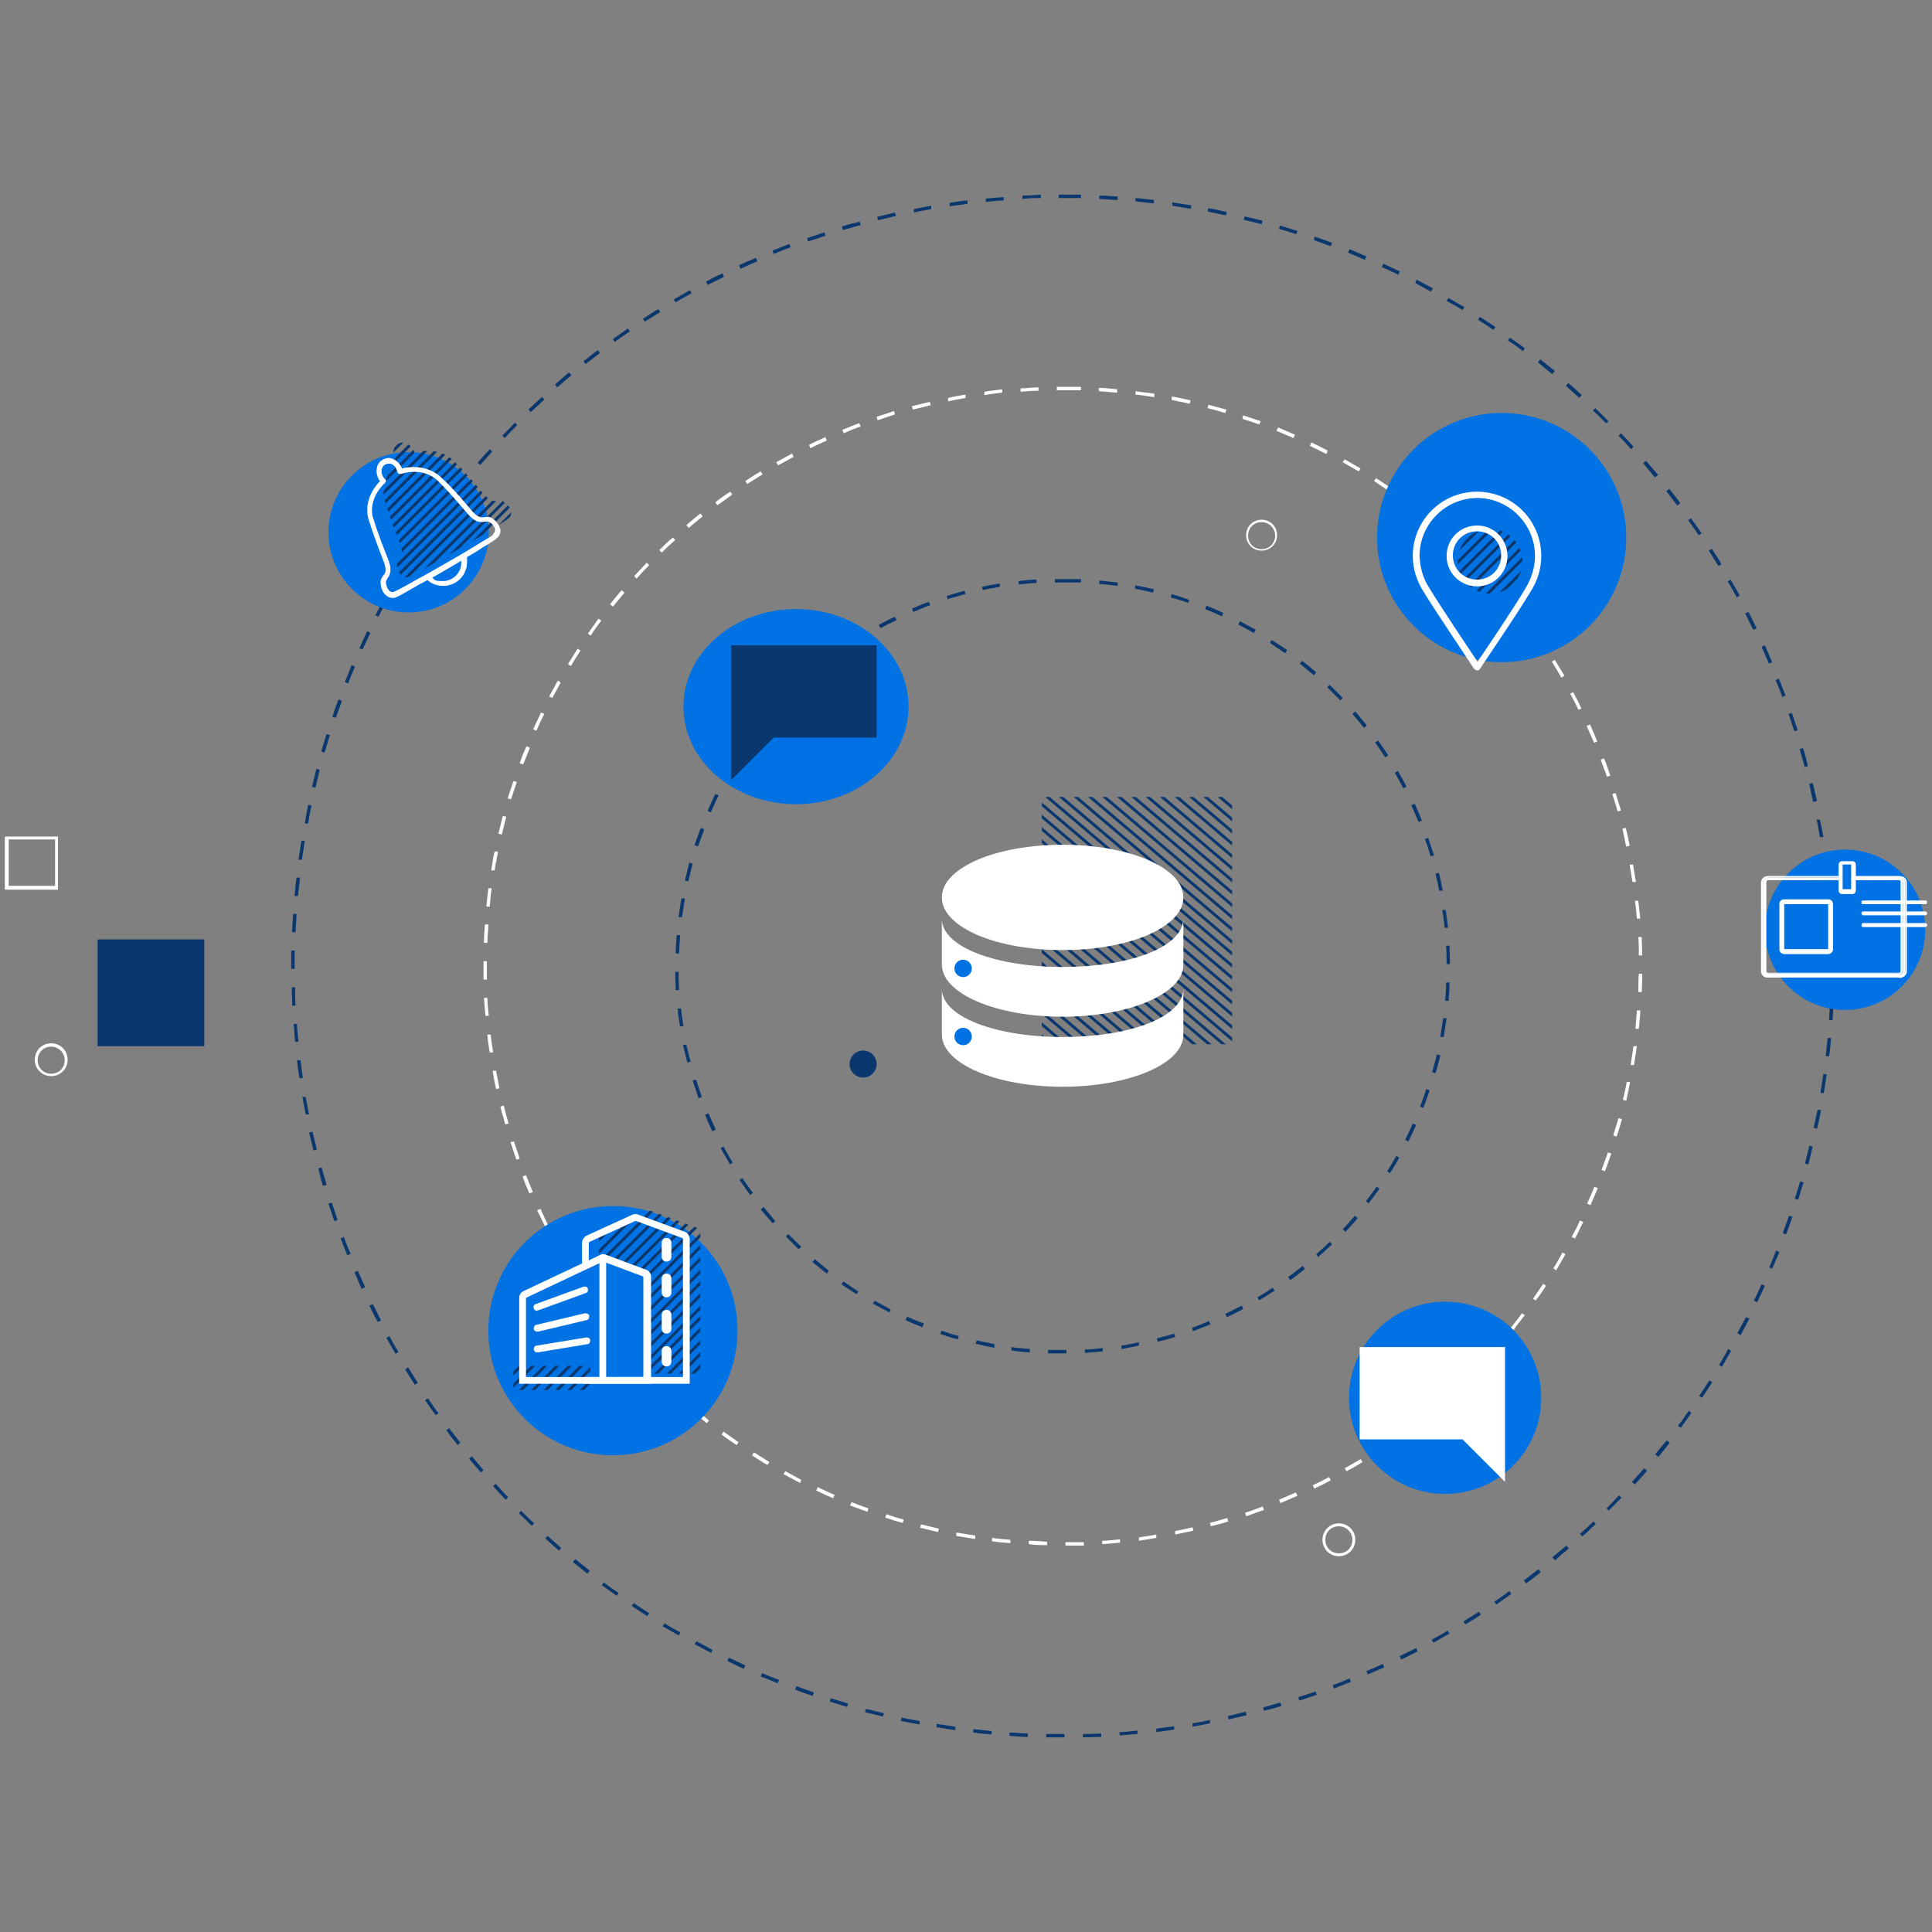 <?xml version="1.0" encoding="UTF-8"?><svg id="Layer_1" xmlns="http://www.w3.org/2000/svg" xmlns:xlink="http://www.w3.org/1999/xlink" viewBox="0 0 400 400"><rect x="0" y="0" width="400" height="400" fill="#808080" stroke="none"/><defs><style>.cls-1{clip-path:url(#clippath);}.cls-2,.cls-3,.cls-4,.cls-5,.cls-6,.cls-7,.cls-8{stroke-width:0px;}.cls-2,.cls-4{fill:none;}.cls-3{fill:#0072e3;}.cls-9{clip-path:url(#clippath-1);}.cls-10{clip-path:url(#clippath-4);}.cls-11{clip-path:url(#clippath-3);}.cls-12{clip-path:url(#clippath-2);}.cls-13{clip-path:url(#clippath-6);}.cls-4{clip-path:url(#clippath-5);}.cls-5{fill:#0072e3;}.cls-6{fill:#0a376d;}.cls-7{fill:#fff;}.cls-8{fill:#0a376d;}</style><clipPath id="clippath"><rect class="cls-2" x="215.7" y="165" width="39.4" height="51.2"/></clipPath><clipPath id="clippath-1"><circle class="cls-2" cx="308.5" cy="116.2" r="6.7"/></clipPath><clipPath id="clippath-2"><path class="cls-2" d="M104.3,103.8c-1.2-.6-1.9,1.1-4.5-1.9-3-3.6-4.8-5.5-5.7-6.3-1.9-2.1-5.2-2.8-8.3-1.8s0,0,0,0c0-.3-.2-.6-.3-.8-.7-1.2-2.1-1.7-3.1-1.1-1,.6-1.3,2-.6,3.2.2.3.3.5.5.7s0,0,0,0c-2.5,2.2-3.5,5.5-2.5,8.3.4,1.3,1.1,3.7,2.8,7.8,1.5,3.7-.4,3.5-.4,4.9s.9,3.2,2.5,2.6c.5-.2,2.7-1.4,5.3-2.9h0s8.1-4.6,12.6-7.4c0,0,0,0,0,0h0c1.4-.9,2.4-1.5,2.7-1.8,1.3-1.1,0-2.9-1.1-3.4Z"/></clipPath><clipPath id="clippath-3"><rect class="cls-2" x="106.3" y="282.8" width="15.9" height="5"/></clipPath><clipPath id="clippath-4"><path class="cls-2" d="M133.9,284.4h11.1v-29.2c0-.4-.3-.8-.7-1l-9.5-3.5c-.3,0-.5,0-.8,0l-9.4,4.3c-.4.2-.6.5-.6.9v4.8s6,1.1,9.8,3.8c.4.3.7,18.2.2,18.2s0,1.4,0,1.6Z"/></clipPath><clipPath id="clippath-5"><path class="cls-2" d="M380.4,199.2h-9.1c-.5,0-.8-.3-.8-.8v-9.3c0-.5.3-.8.8-.8h9.1c.5,0,.8.3.8.8v9.3c0,.5-.3.8-.8.8Z"/></clipPath><clipPath id="clippath-6"><path class="cls-4" d="M371.3,188.4c-.4,0-.7.3-.7.7v9.3c0,.4.3.7.7.7h9.1c.4,0,.7-.3.7-.7v-9.3c0-.4-.3-.7-.7-.7h-9.1Z"/></clipPath></defs><circle class="cls-6" cx="178.7" cy="220.3" r="2.8"/><path class="cls-7" d="M261.2,108.1c1.5,0,2.8,1.2,2.8,2.8s-1.2,2.8-2.8,2.8-2.8-1.2-2.8-2.8,1.2-2.8,2.8-2.8M261.2,107.6c-1.8,0-3.2,1.4-3.2,3.2s1.4,3.2,3.2,3.2,3.2-1.4,3.2-3.2-1.4-3.2-3.2-3.2h0Z"/><path class="cls-7" d="M277.2,316c1.5,0,2.8,1.2,2.8,2.8s-1.2,2.8-2.8,2.8-2.8-1.2-2.8-2.8,1.2-2.8,2.8-2.8M277.2,315.4c-1.9,0-3.4,1.5-3.4,3.4s1.5,3.4,3.4,3.4,3.4-1.5,3.4-3.4-1.5-3.4-3.4-3.4h0Z"/><path class="cls-7" d="M10.6,216.7c1.5,0,2.8,1.2,2.8,2.8s-1.2,2.8-2.8,2.8-2.8-1.2-2.8-2.8,1.2-2.8,2.8-2.8M10.6,216c-1.9,0-3.4,1.5-3.4,3.4s1.5,3.4,3.4,3.4,3.4-1.5,3.4-3.4-1.5-3.4-3.4-3.4h0Z"/><rect class="cls-8" x="20.2" y="194.5" width="22.1" height="22.1"/><path class="cls-7" d="M12.1,184.2H1v-11h11v11ZM1.8,183.4h9.6v-9.6H1.8v9.6Z"/><path class="cls-6" d="M220,280.2c-1,0-2,0-3,0v-.7c1.3,0,2.5,0,3.8,0v.7c-.3,0-.5,0-.8,0ZM224.6,280.1v-.7c1.2,0,2.5-.2,3.7-.3v.7c-1.2.1-2.5.2-3.7.3ZM213.2,280c-1.3-.1-2.5-.2-3.8-.4v-.7c1.3.2,2.6.3,3.8.4v.7ZM232.2,279.3v-.7c1.1-.2,2.4-.4,3.6-.7v.7c-1.1.2-2.4.5-3.6.7ZM205.7,279c-1.2-.2-2.5-.5-3.7-.8l.2-.7c1.2.3,2.5.5,3.7.8v.7ZM239.7,277.8l-.2-.7c1.2-.3,2.4-.6,3.6-1l.2.7c-1.2.4-2.4.7-3.7,1ZM198.3,277.3c-1.2-.3-2.4-.7-3.6-1.1l.2-.7c1.2.4,2.4.8,3.6,1.1l-.2.7ZM247,275.6l-.2-.7c1.2-.4,2.4-.9,3.5-1.4l.3.7c-1.2.5-2.4.9-3.6,1.4ZM191,274.8c-1.2-.5-2.4-.9-3.5-1.5l.3-.7c1.1.5,2.3,1,3.5,1.4l-.3.7ZM254,272.7l-.3-.7c1.1-.5,2.3-1.1,3.4-1.7l.3.7c-1.1.6-2.3,1.2-3.4,1.7ZM184.1,271.7c-1.1-.6-2.3-1.2-3.4-1.8l.4-.6c1.1.6,2.2,1.2,3.3,1.8l-.3.7ZM260.7,269.2l-.4-.6c1.1-.6,2.2-1.3,3.2-2l.4.6c-1.1.7-2.1,1.4-3.2,2ZM177.4,268c-1.1-.7-2.1-1.4-3.2-2.1l.4-.6c1,.7,2.1,1.4,3.1,2.1l-.4.6ZM267.1,265l-.4-.6c1-.7,2-1.5,3-2.3l.5.6c-1,.8-2,1.6-3,2.3ZM171.2,263.7c-1-.8-2-1.6-3-2.4l.5-.6c1,.8,1.9,1.6,2.9,2.4l-.4.6ZM273,260.3l-.5-.6c.9-.8,1.9-1.7,2.8-2.6l.5.5c-.9.9-1.9,1.7-2.8,2.6ZM165.4,258.7c-.9-.9-1.8-1.8-2.7-2.7l.5-.5c.9.9,1.8,1.8,2.7,2.6l-.5.5ZM278.5,255l-.5-.5c.9-.9,1.7-1.9,2.5-2.8l.6.5c-.8,1-1.7,1.9-2.5,2.8ZM160,253.3c-.8-.9-1.7-1.9-2.5-2.9l.6-.5c.8,1,1.6,1.9,2.4,2.9l-.5.5ZM283.4,249.2l-.6-.5c.8-1,1.5-2,2.2-3l.6.4c-.7,1-1.5,2.1-2.3,3.1ZM155.3,247.4c-.7-1-1.5-2.1-2.2-3.1l.6-.4c.7,1,1.4,2.1,2.2,3.1l-.6.4ZM287.8,242.9l-.6-.4c.7-1.1,1.3-2.1,1.9-3.2l.6.4c-.6,1.1-1.3,2.2-2,3.3ZM151.1,241c-.6-1.1-1.3-2.2-1.9-3.3l.6-.3c.6,1.1,1.2,2.2,1.9,3.3l-.6.4ZM291.6,236.3l-.7-.3c.6-1.1,1.1-2.3,1.6-3.4l.7.3c-.5,1.2-1.1,2.3-1.6,3.4ZM147.5,234.3c-.5-1.1-1.1-2.3-1.5-3.5l.7-.3c.5,1.2,1,2.3,1.5,3.4l-.7.3ZM294.7,229.4l-.7-.3c.5-1.2.9-2.4,1.3-3.6l.7.2c-.4,1.2-.8,2.4-1.3,3.6ZM144.6,227.3c-.4-1.2-.8-2.4-1.2-3.6l.7-.2c.4,1.2.8,2.4,1.2,3.6l-.7.3ZM297.2,222.2l-.7-.2c.3-1.2.7-2.4,1-3.7l.7.2c-.3,1.2-.6,2.5-1,3.7ZM142.3,220c-.3-1.2-.6-2.5-.9-3.7h.7c.3,1.1.5,2.3.9,3.5l-.7.2ZM298.9,214.7h-.7c.2-1.4.4-2.6.6-3.9h.7c-.2,1.4-.4,2.6-.6,3.9ZM140.8,212.6c-.2-1.2-.4-2.5-.5-3.8h.7c.1,1.2.3,2.4.5,3.7h-.7ZM299.9,207.2h-.7c.1-1.3.2-2.6.2-3.8h.7c0,1.3-.1,2.6-.2,3.8ZM139.9,205c0-1.3-.1-2.5-.1-3.8h.7c0,1.2,0,2.5.1,3.8h-.7ZM299.5,199.6c0-1.3,0-2.5-.1-3.8h.7c0,1.2.1,2.5.1,3.8h-.7ZM140.6,197.4h-.7c0-1.3.1-2.6.2-3.8h.7c0,1.3-.2,2.6-.2,3.8ZM299.1,192.1c-.1-1.2-.3-2.5-.5-3.7h.7c.2,1.1.3,2.4.5,3.7h-.7ZM141.2,189.9h-.7c.2-1.3.3-2.6.6-3.9h.7c-.2,1.4-.4,2.6-.6,3.9ZM298,184.6c-.2-1.2-.5-2.5-.8-3.7l.7-.2c.3,1.2.6,2.5.8,3.7h-.7ZM142.5,182.5l-.7-.2c.3-1.2.6-2.5.9-3.7l.7.2c-.3,1.2-.6,2.4-.9,3.7ZM296.2,177.3c-.4-1.2-.7-2.4-1.2-3.6l.7-.2c.4,1.2.8,2.4,1.2,3.6l-.7.2ZM144.5,175.2l-.7-.2c.4-1.2.8-2.4,1.3-3.6l.7.3c-.4,1.2-.9,2.4-1.3,3.6ZM293.7,170.2c-.5-1.2-1-2.3-1.5-3.5l.7-.3c.5,1.1,1,2.3,1.5,3.5l-.7.3ZM147.2,168.2l-.7-.3c.5-1.2,1-2.3,1.6-3.5l.7.3c-.6,1.1-1.1,2.3-1.6,3.4ZM290.6,163.3c-.6-1.1-1.2-2.2-1.8-3.3l.6-.4c.6,1.1,1.3,2.2,1.8,3.3l-.7.3ZM150.5,161.4l-.6-.4c.6-1.1,1.3-2.2,1.9-3.3l.6.4c-.7,1.1-1.3,2.2-1.9,3.3ZM286.8,156.8c-.7-1-1.4-2.1-2.1-3.1l.6-.4c.7,1,1.5,2.1,2.1,3.1l-.6.4ZM154.5,155l-.6-.4c.7-1,1.5-2.1,2.2-3.1l.6.4c-.8,1-1.5,2-2.2,3.1ZM282.4,150.7c-.8-1-1.6-2-2.4-2.9l.6-.5c.8,1,1.6,1.9,2.4,2.9l-.6.5ZM159.1,149l-.6-.5c.8-1,1.7-1.9,2.5-2.9l.5.5c-.9.9-1.7,1.9-2.5,2.8ZM277.5,145c-.9-.9-1.8-1.8-2.7-2.7l.5-.5c.9.9,1.8,1.8,2.7,2.7l-.5.5ZM164.2,143.4l-.5-.5c.9-.9,1.8-1.8,2.8-2.6l.5.5c-.9.8-1.9,1.7-2.7,2.6ZM272,139.8c-.9-.8-1.9-1.6-2.9-2.4l.5-.6c1,.8,2,1.6,2.9,2.4l-.5.6ZM169.8,138.4l-.5-.6c1-.8,2-1.6,3-2.3l.4.6c-1,.7-2,1.5-3,2.3ZM266,135.2c-1-.7-2.1-1.4-3.1-2.1l.4-.6c1.1.7,2.1,1.4,3.2,2.1l-.4.6ZM175.9,133.9l-.4-.6c1-.7,2.1-1.4,3.2-2l.4.6c-1.1.6-2.1,1.3-3.2,2ZM259.7,131.1c-1.1-.6-2.2-1.2-3.3-1.8l.3-.7c1.1.6,2.2,1.2,3.3,1.8l-.4.6ZM182.3,130l-.4-.6c1.1-.6,2.2-1.2,3.4-1.7l.3.7c-1.1.5-2.3,1.1-3.4,1.7ZM253,127.6c-1.1-.5-2.3-1-3.5-1.5l.3-.7c1.2.5,2.4,1,3.5,1.5l-.3.7ZM189.1,126.7l-.3-.7c1.2-.5,2.4-1,3.5-1.4l.3.7c-1.2.4-2.3.9-3.5,1.4ZM246,124.8c-1.2-.4-2.4-.8-3.6-1.1l.2-.7c1.2.4,2.4.7,3.6,1.2l-.2.7ZM196.2,124.1l-.2-.7c1.2-.4,2.4-.7,3.7-1.1l.2.7c-1.2.3-2.4.7-3.6,1ZM238.7,122.7c-1.2-.3-2.5-.6-3.7-.8v-.7c1.4.2,2.6.5,3.9.8l-.2.7ZM203.5,122.2l-.2-.7c1.2-.3,2.5-.5,3.7-.7v.7c-1.1.2-2.4.4-3.6.7ZM231.3,121.3c-1.2-.2-2.5-.3-3.7-.4v-.7c1.3.1,2.6.3,3.8.4v.7ZM210.9,121v-.7c1.2-.1,2.4-.3,3.7-.3v.7c-1.2,0-2.5.2-3.7.3ZM223.8,120.6c-1.3,0-2.6,0-3.8,0-.5,0-1,0-1.6,0v-.7c.5,0,1.1,0,1.6,0,1.3,0,2.5,0,3.8,0v.7Z"/><path class="cls-6" d="M220,359.7c-1.1,0-2.3,0-3.4,0v-.7c1.1,0,2.3,0,3.4,0h.4s0,.7,0,.7h-.4ZM224.2,359.7v-.7c1.2,0,2.5,0,3.8-.1v.7c-1.2,0-2.5.1-3.8.1ZM212.8,359.6c-1.3,0-2.5-.1-3.8-.2v-.7c1.3,0,2.6.2,3.8.2v.7ZM231.8,359.3v-.7c1.2,0,2.5-.2,3.7-.3v.7c-1.2.1-2.4.2-3.7.3ZM205.3,359.1c-1.3-.1-2.5-.2-3.8-.4v-.7c1.3.1,2.6.3,3.8.4v.7ZM239.4,358.6v-.7c1.2-.2,2.4-.3,3.7-.5v.7c-1.1.2-2.4.3-3.7.5ZM197.7,358.2c-1.3-.2-2.5-.4-3.8-.6v-.7c1.4.2,2.6.4,3.9.6v.7ZM246.9,357.5v-.7c1.1-.2,2.4-.4,3.6-.7v.7c-1.1.2-2.3.5-3.6.7ZM190.2,357c-1.2-.2-2.5-.5-3.7-.7l.2-.7c1.2.3,2.5.5,3.7.7v.7ZM254.4,356l-.2-.7c1.2-.3,2.5-.6,3.7-.9l.2.7c-1.2.3-2.5.6-3.7.9ZM182.8,355.4c-1.2-.3-2.5-.6-3.7-.9l.2-.7c1.2.3,2.4.6,3.7.9l-.2.7ZM261.7,354.2l-.2-.7c1.2-.3,2.4-.7,3.6-1l.2.7c-1.2.4-2.4.7-3.7,1ZM175.4,353.4c-1.2-.4-2.4-.7-3.6-1.1l.2-.7c1.2.4,2.4.7,3.6,1.1l-.2.7ZM269,352.1l-.2-.7c1.2-.4,2.4-.8,3.6-1.2l.2.7c-1.2.4-2.4.8-3.6,1.2ZM168.2,351.1c-1.2-.4-2.4-.8-3.6-1.3l.3-.7c1.2.4,2.4.9,3.6,1.3l-.2.7ZM276.2,349.6l-.3-.7c1.2-.4,2.4-.9,3.5-1.4l.3.7c-1.2.5-2.4.9-3.5,1.4ZM161,348.5c-1.2-.5-2.4-1-3.5-1.4l.3-.7c1.2.5,2.3,1,3.5,1.4l-.3.7ZM283.2,346.7l-.3-.7c1.2-.5,2.3-1,3.4-1.5l.3.7c-1.1.5-2.3,1-3.5,1.5ZM154,345.5c-1.2-.5-2.3-1.1-3.4-1.6l.3-.7c1.1.5,2.3,1.1,3.4,1.6l-.3.7ZM290.1,343.6l-.3-.7c1.1-.6,2.3-1.1,3.4-1.7l.3.7c-1.1.6-2.2,1.1-3.4,1.7ZM147.2,342.2c-1.1-.6-2.3-1.2-3.4-1.8l.4-.6c1.1.6,2.2,1.2,3.3,1.8l-.3.7ZM296.8,340.1l-.4-.6c1.1-.6,2.2-1.2,3.3-1.9l.4.6c-1.1.6-2.2,1.3-3.3,1.9ZM140.5,338.6c-1.1-.6-2.2-1.3-3.3-1.9l.4-.6c1.1.7,2.2,1.3,3.3,1.9l-.4.6ZM303.4,336.3l-.4-.6c1.1-.7,2.1-1.3,3.2-2l.4.6c-1.1.7-2.1,1.4-3.2,2ZM134,334.6c-1.1-.7-2.1-1.4-3.2-2.1l.4-.6c1,.7,2.1,1.4,3.2,2.1l-.4.6ZM309.8,332.2l-.4-.6c1-.7,2.1-1.4,3.1-2.2l.4.6c-1,.7-2.1,1.5-3.1,2.2ZM127.7,330.4c-1-.7-2.1-1.5-3.1-2.2l.4-.6c1,.8,2,1.5,3.1,2.2l-.4.6ZM315.9,327.8l-.4-.6c1-.8,2-1.5,3-2.3l.5.6c-1,.8-2,1.6-3,2.3ZM121.6,325.8c-1-.8-2-1.6-3-2.4l.5-.6c1,.8,2,1.6,3,2.4l-.5.6ZM321.9,323l-.5-.6c1-.8,1.9-1.6,2.9-2.4l.5.6c-1,.8-1.9,1.6-2.9,2.5ZM115.7,321c-1-.8-1.9-1.7-2.8-2.5l.5-.5c.9.8,1.9,1.7,2.8,2.5l-.5.6ZM327.6,318.1l-.5-.5c.9-.8,1.9-1.7,2.8-2.6l.5.5c-.9.9-1.8,1.7-2.8,2.6ZM110.1,315.9c-.9-.9-1.8-1.8-2.7-2.6l.5-.5c.9.9,1.8,1.8,2.7,2.6l-.5.5ZM333.1,312.8l-.5-.5c.9-.9,1.8-1.8,2.6-2.7l.5.5c-.9.9-1.8,1.8-2.7,2.7ZM104.7,310.5c-.9-.9-1.7-1.8-2.6-2.8l.5-.5c.9.9,1.7,1.9,2.6,2.8l-.5.5ZM338.4,307.3l-.5-.5c.8-.9,1.7-1.9,2.5-2.8l.6.5c-.8,1-1.7,1.9-2.5,2.8ZM99.6,304.9c-.8-1-1.7-1.9-2.5-2.9l.6-.5c.8,1,1.6,1.9,2.4,2.9l-.6.5ZM343.3,301.6l-.6-.5c.8-1,1.6-2,2.4-2.9l.6.5c-.8,1-1.6,2-2.4,3ZM94.7,299.1c-.8-1-1.6-2-2.3-3l.6-.4c.8,1,1.5,2,2.3,3l-.6.5ZM348,295.6l-.6-.4c.8-1,1.5-2,2.2-3.1l.6.4c-.7,1-1.5,2.1-2.2,3.1ZM90.2,293c-.7-1-1.5-2.1-2.2-3.1l.6-.4c.7,1,1.4,2.1,2.2,3.1l-.6.4ZM352.4,289.4l-.6-.4c.7-1,1.4-2.1,2.1-3.2l.6.4c-.7,1.1-1.4,2.1-2.1,3.2ZM85.9,286.7c-.7-1.1-1.4-2.1-2-3.2l.6-.4c.7,1.1,1.3,2.1,2,3.2l-.6.4ZM356.5,283l-.6-.4c.7-1.1,1.3-2.2,1.9-3.3l.6.4c-.6,1.1-1.3,2.2-1.9,3.3ZM81.9,280.3c-.6-1.1-1.3-2.2-1.9-3.3l.6-.4c.6,1.1,1.2,2.2,1.9,3.3l-.6.4ZM360.3,276.4l-.6-.4c.6-1.1,1.2-2.2,1.8-3.3l.7.3c-.6,1.1-1.2,2.3-1.8,3.4ZM78.2,273.7c-.6-1.1-1.2-2.2-1.7-3.4l.7-.3c.6,1.1,1.1,2.3,1.7,3.4l-.7.3ZM363.8,269.6l-.7-.3c.6-1.1,1.1-2.3,1.6-3.4l.7.3c-.5,1.2-1.1,2.3-1.6,3.4ZM74.9,266.9c-.5-1.1-1-2.3-1.5-3.5l.7-.3c.5,1.2,1,2.3,1.5,3.4l-.7.3ZM367,262.7l-.7-.3c.5-1.2,1-2.3,1.4-3.5l.7.3c-.5,1.2-1,2.4-1.5,3.5ZM71.9,259.9c-.5-1.2-.9-2.4-1.4-3.5l.7-.3c.4,1.2.9,2.4,1.4,3.5l-.7.3ZM369.8,255.6l-.7-.3c.4-1.2.9-2.4,1.3-3.6l.7.2c-.4,1.2-.8,2.4-1.3,3.6ZM69.2,252.8c-.4-1.2-.8-2.4-1.2-3.6l.7-.2c.4,1.2.8,2.4,1.2,3.6l-.7.2ZM372.3,248.4l-.7-.2c.4-1.2.7-2.4,1.1-3.6l.7.2c-.4,1.2-.7,2.4-1.1,3.6ZM66.9,245.6c-.4-1.2-.7-2.4-1-3.7l.7-.2c.3,1.2.7,2.4,1,3.6l-.7.2ZM374.4,241.1l-.7-.2c.3-1.2.6-2.4.9-3.7l.7.2c-.3,1.2-.6,2.5-.9,3.7ZM64.9,238.2c-.3-1.2-.6-2.5-.9-3.7l.7-.2c.3,1.2.6,2.5.9,3.7l-.7.2ZM376.2,233.7l-.7-.2c.3-1.2.5-2.5.8-3.7h.7c-.2,1.4-.5,2.6-.8,3.9ZM63.3,230.8c-.2-1.2-.5-2.5-.7-3.7h.7c.2,1.1.4,2.4.7,3.6h-.7ZM377.6,226.3h-.7c.2-1.4.4-2.6.6-3.9h.7c-.2,1.4-.4,2.6-.6,3.9ZM62,223.3c-.2-1.3-.4-2.5-.5-3.8h.7c.2,1.2.3,2.4.5,3.7h-.7ZM378.7,218.7h-.7c.1-1.3.3-2.6.4-3.8h.7c-.1,1.3-.2,2.6-.4,3.8ZM61.1,215.8c-.1-1.3-.2-2.5-.3-3.8h.7c0,1.2.2,2.5.3,3.7h-.7ZM379.4,211.2h-.7c0-1.3.2-2.6.2-3.8h.7c0,1.3-.1,2.6-.2,3.8ZM60.5,208.2c0-1.3-.1-2.5-.1-3.8h.7c0,1.2,0,2.5.1,3.8h-.7ZM379.7,203.6h-.7c0-1.2,0-2.4,0-3.6v-.2h.7v.2c0,1.2,0,2.4,0,3.6ZM60.3,200.6v-.6c0-1.1,0-2.1,0-3.2h.7c0,1.1,0,2.1,0,3.2v.6s-.7,0-.7,0ZM379,196c0-1.3,0-2.5-.1-3.8h.7c0,1.2.1,2.5.1,3.8h-.7ZM61.2,193h-.7c0-1.3.1-2.6.2-3.8h.7c0,1.3-.2,2.6-.2,3.8ZM378.6,188.5c0-1.3-.2-2.5-.3-3.8h.7c.1,1.2.2,2.4.3,3.7h-.7ZM61.7,185.5h-.7c.1-1.3.2-2.6.4-3.8h.7c-.1,1.3-.3,2.6-.4,3.8ZM377.9,180.9c-.1-1.3-.3-2.5-.5-3.7h.7c.2,1.1.3,2.4.5,3.7h-.7ZM62.5,178h-.7c.2-1.4.4-2.6.6-3.9h.7c-.2,1.4-.4,2.6-.6,3.9ZM376.8,173.4c-.2-1.2-.4-2.5-.7-3.7h.7c.2,1.1.5,2.3.7,3.6h-.7ZM63.8,170.5h-.7c.2-1.4.5-2.6.7-3.9l.7.2c-.3,1.2-.5,2.5-.7,3.7ZM375.4,166c-.3-1.2-.6-2.5-.8-3.7l.7-.2c.3,1.2.6,2.5.9,3.7l-.7.2ZM65.3,163.1l-.7-.2c.3-1.2.6-2.5.9-3.7l.7.2c-.3,1.2-.6,2.4-.9,3.7ZM373.6,158.7c-.3-1.2-.7-2.4-1-3.6l.7-.2c.4,1.2.7,2.4,1,3.7l-.7.2ZM67.2,155.8l-.7-.2c.4-1.2.7-2.4,1.1-3.6l.7.2c-.4,1.2-.7,2.4-1.1,3.6ZM371.5,151.4c-.4-1.2-.8-2.4-1.2-3.6l.7-.2c.4,1.2.8,2.4,1.2,3.6l-.7.2ZM69.5,148.6l-.7-.2c.4-1.2.8-2.4,1.3-3.6l.7.3c-.4,1.2-.9,2.4-1.3,3.6ZM369,144.3c-.4-1.2-.9-2.4-1.4-3.5l.7-.3c.5,1.2.9,2.4,1.4,3.5l-.7.3ZM72.1,141.5l-.7-.3c.5-1.2,1-2.4,1.4-3.5l.7.3c-.5,1.2-1,2.3-1.4,3.5ZM366.2,137.3c-.5-1.2-1-2.3-1.5-3.4l.7-.3c.5,1.1,1,2.3,1.5,3.5l-.7.3ZM75.1,134.5l-.7-.3c.5-1.2,1.1-2.3,1.6-3.5l.7.3c-.5,1.1-1.1,2.3-1.6,3.4ZM363,130.4c-.6-1.1-1.1-2.3-1.7-3.4l.7-.3c.6,1.1,1.1,2.2,1.7,3.4l-.7.3ZM78.4,127.7l-.7-.3c.6-1.1,1.2-2.3,1.8-3.4l.6.4c-.6,1.1-1.2,2.2-1.8,3.4ZM359.6,123.7c-.6-1.1-1.2-2.2-1.9-3.3l.6-.4c.6,1.1,1.3,2.2,1.9,3.3l-.6.4ZM82,121l-.6-.4c.6-1.1,1.3-2.2,1.9-3.3l.6.4c-.7,1.1-1.3,2.2-1.9,3.3ZM355.8,117.2c-.7-1.1-1.3-2.1-2-3.2l.6-.4c.7,1.1,1.4,2.1,2,3.2l-.6.4ZM85.9,114.5l-.6-.4c.7-1.1,1.4-2.1,2.1-3.2l.6.4c-.7,1-1.4,2.1-2.1,3.2ZM351.7,110.8c-.7-1-1.4-2.1-2.2-3.1l.6-.4c.7,1,1.5,2.1,2.2,3.1l-.6.4ZM90.2,108.2l-.6-.4c.7-1,1.5-2.1,2.2-3.1l.6.4c-.8,1-1.5,2-2.2,3.1ZM347.3,104.7c-.8-1-1.5-2-2.3-3l.6-.5c.8,1,1.6,2,2.3,3l-.6.4ZM94.7,102.2l-.6-.5c.8-1,1.6-2,2.4-3l.6.5c-.8,1-1.6,2-2.4,3ZM342.6,98.8c-.8-1-1.6-1.9-2.4-2.9l.6-.5c.8,1,1.6,1.9,2.5,2.9l-.6.5ZM99.5,96.3l-.6-.5c.8-1,1.7-1.9,2.5-2.8l.5.5c-.8.9-1.7,1.9-2.5,2.8ZM337.7,93c-.8-.9-1.7-1.9-2.6-2.8l.5-.5c.9.9,1.7,1.8,2.6,2.8l-.5.5ZM104.5,90.7l-.5-.5c.9-.9,1.8-1.8,2.6-2.7l.5.5c-.9.9-1.8,1.8-2.6,2.7ZM332.5,87.6c-.9-.9-1.8-1.8-2.7-2.6l.5-.5c.9.9,1.8,1.8,2.7,2.7l-.5.5ZM109.9,85.3l-.5-.5c.9-.9,1.8-1.7,2.8-2.6l.5.5c-.9.9-1.8,1.7-2.8,2.6ZM327,82.4c-.9-.8-1.9-1.7-2.8-2.5l.5-.6c1,.8,1.9,1.7,2.8,2.5l-.5.5ZM115.4,80.2l-.5-.6c1-.8,1.9-1.7,2.9-2.5l.5.6c-1,.8-1.9,1.6-2.9,2.5ZM321.3,77.4c-1-.8-2-1.6-2.9-2.4l.5-.6c1,.8,2,1.6,3,2.4l-.5.6ZM121.3,75.4l-.5-.6c1-.8,2-1.6,3-2.3l.4.6c-1,.8-2,1.5-3,2.3ZM315.3,72.7c-1-.8-2-1.5-3.1-2.2l.4-.6c1,.7,2.1,1.5,3.1,2.2l-.4.6ZM127.3,70.8l-.4-.6c1-.7,2.1-1.5,3.1-2.2l.4.6c-1,.7-2.1,1.4-3.1,2.2ZM309.2,68.3c-1-.7-2.1-1.4-3.2-2.1l.4-.6c1.1.7,2.1,1.4,3.2,2.1l-.4.6ZM133.5,66.6l-.4-.6c1.1-.7,2.1-1.4,3.2-2l.4.6c-1.1.7-2.1,1.3-3.2,2ZM302.8,64.2c-1.1-.7-2.2-1.3-3.3-1.9l.4-.6c1.1.6,2.2,1.3,3.3,1.9l-.4.6ZM139.9,62.6l-.4-.6c1.1-.6,2.2-1.3,3.3-1.9l.4.6c-1.1.6-2.2,1.2-3.3,1.9ZM296.3,60.4c-1.1-.6-2.2-1.2-3.3-1.8l.3-.7c1.1.6,2.2,1.2,3.4,1.8l-.4.6ZM146.5,59l-.3-.7c1.1-.6,2.2-1.2,3.4-1.7l.3.7c-1.1.6-2.2,1.1-3.4,1.7ZM289.5,56.9c-1.1-.6-2.3-1.1-3.4-1.6l.3-.7c1.2.5,2.3,1.1,3.4,1.6l-.3.7ZM153.3,55.6l-.3-.7c1.1-.5,2.3-1,3.5-1.5l.3.7c-1.2.5-2.3,1-3.4,1.5ZM282.6,53.8c-1.2-.5-2.3-1-3.5-1.5l.3-.7c1.2.5,2.4,1,3.5,1.5l-.3.7ZM160.2,52.6l-.3-.7c1.2-.5,2.4-.9,3.5-1.4l.3.7c-1.2.4-2.4.9-3.5,1.4ZM275.6,51c-1.2-.4-2.4-.9-3.6-1.3l.2-.7c1.2.4,2.4.8,3.6,1.3l-.3.7ZM167.3,50l-.2-.7c1.2-.4,2.4-.8,3.6-1.2l.2.7c-1.2.4-2.4.8-3.6,1.2ZM268.4,48.5c-1.2-.4-2.4-.8-3.6-1.1l.2-.7c1.2.4,2.4.7,3.6,1.1l-.2.7ZM174.5,47.6l-.2-.7c1.2-.4,2.4-.7,3.7-1l.2.7c-1.2.3-2.4.7-3.6,1ZM261.2,46.4c-1.2-.3-2.4-.6-3.7-.9l.2-.7c1.2.3,2.5.6,3.7.9l-.2.7ZM181.8,45.6l-.2-.7c1.2-.3,2.5-.6,3.7-.9l.2.7c-1.2.3-2.5.6-3.7.9ZM253.8,44.6c-1.2-.3-2.5-.5-3.7-.8v-.7c1.4.2,2.6.5,3.9.8l-.2.7ZM189.2,44v-.7c1.1-.2,2.3-.5,3.6-.7v.7c-1.1.2-2.4.4-3.6.7ZM246.4,43.2c-1.2-.2-2.5-.4-3.7-.6v-.7c1.4.2,2.6.4,3.9.6v.7ZM196.6,42.7v-.7c1.1-.2,2.4-.4,3.7-.5v.7c-1.2.2-2.4.3-3.7.5ZM238.9,42.1c-1.2-.1-2.5-.3-3.8-.4v-.7c1.3.1,2.6.3,3.8.4v.7ZM204.1,41.8v-.7c1.2-.1,2.4-.2,3.7-.3v.7c-1.2,0-2.5.2-3.7.3ZM231.4,41.4c-1.3,0-2.5-.2-3.8-.2v-.7c1.3,0,2.6.1,3.8.2v.7ZM211.7,41.2v-.7c1.2,0,2.5-.1,3.8-.2v.7c-1.2,0-2.5,0-3.8.2ZM223.8,41c-1.3,0-2.5,0-3.8,0h-.8s0-.7,0-.7h.8c1.3,0,2.5,0,3.8,0v.7Z"/><path class="cls-7" d="M220.6,320v-.7c1.3,0,2.5,0,3.8,0v.7c-1.2,0-2.5,0-3.8,0ZM216.8,319.9c-1.3,0-2.5,0-3.8-.2v-.7c1.3,0,2.6.1,3.8.2v.7ZM228.2,319.7v-.7c1.2,0,2.5-.2,3.7-.3v.7c-1.2.1-2.5.2-3.7.3ZM209.2,319.5c-1.3-.1-2.5-.2-3.8-.4v-.7c1.3.2,2.6.3,3.8.4v.7ZM235.8,319v-.7c1.1-.2,2.4-.3,3.6-.6v.7c-1.1.2-2.4.4-3.6.6ZM201.7,318.6c-1.2-.2-2.5-.4-3.7-.6v-.7c1.4.2,2.6.4,3.9.6v.7ZM243.3,317.7v-.7c1.1-.2,2.3-.5,3.6-.8l.2.7c-1.2.3-2.5.5-3.7.8ZM194.2,317.2c-1.2-.3-2.5-.6-3.7-.9l.2-.7c1.2.3,2.4.6,3.7.9l-.2.7ZM250.7,316l-.2-.7c1.2-.3,2.4-.7,3.6-1l.2.7c-1.2.4-2.4.7-3.7,1ZM186.9,315.3c-1.2-.3-2.4-.7-3.6-1.1l.2-.7c1.2.4,2.4.8,3.6,1.1l-.2.7ZM258,313.9l-.2-.7c1.2-.4,2.4-.8,3.6-1.3l.3.7c-1.2.4-2.4.9-3.6,1.3ZM179.6,313c-1.2-.4-2.4-.9-3.6-1.3l.3-.7c1.2.5,2.4.9,3.5,1.3l-.2.7ZM265.1,311.2l-.3-.7c1.2-.5,2.3-1,3.5-1.5l.3.7c-1.2.5-2.3,1-3.5,1.5ZM172.5,310.2c-1.2-.5-2.3-1-3.5-1.6l.3-.7c1.1.5,2.3,1.1,3.5,1.6l-.3.7ZM272.1,308.2l-.3-.7c1.1-.5,2.3-1.1,3.4-1.7l.3.7c-1.1.6-2.3,1.2-3.4,1.7ZM165.6,307c-1.1-.6-2.3-1.2-3.4-1.8l.4-.6c1.1.6,2.2,1.2,3.3,1.8l-.3.7ZM278.8,304.6l-.4-.6c1.1-.6,2.2-1.3,3.3-1.9l.4.6c-1.1.7-2.2,1.3-3.3,1.9ZM158.9,303.3c-1.1-.6-2.2-1.3-3.2-2l.4-.6c1.1.7,2.1,1.3,3.2,2l-.4.6ZM285.3,300.7l-.4-.6c1-.7,2.1-1.4,3.1-2.1l.4.6c-1,.7-2.1,1.4-3.2,2.1ZM152.5,299.2c-1-.7-2.1-1.4-3.1-2.2l.4-.6c1,.7,2.1,1.5,3.1,2.2l-.4.6ZM291.5,296.4l-.4-.6c1-.7,2-1.5,3-2.3l.5.6c-1,.8-2,1.6-3,2.3ZM146.4,294.7c-1-.8-2-1.6-3-2.4l.5-.6c1,.8,2,1.6,2.9,2.4l-.5.6ZM297.5,291.7l-.5-.6c1-.8,1.9-1.6,2.8-2.5l.5.5c-.9.8-1.9,1.7-2.9,2.5ZM140.5,289.9c-.9-.8-1.9-1.7-2.8-2.6l.5-.5c.9.9,1.8,1.7,2.8,2.5l-.5.6ZM303.1,286.6l-.5-.5c.9-.9,1.8-1.8,2.7-2.7l.5.5c-.9.9-1.8,1.8-2.7,2.7ZM135,284.7c-.9-.9-1.8-1.8-2.6-2.7l.5-.5c.9.9,1.7,1.8,2.6,2.7l-.5.5ZM308.4,281.1l-.5-.5c.8-.9,1.7-1.9,2.5-2.8l.6.5c-.8,1-1.7,1.9-2.5,2.8ZM129.8,279.1c-.8-.9-1.7-1.9-2.5-2.9l.6-.5c.8,1,1.6,1.9,2.4,2.9l-.6.5ZM313.4,275.4l-.6-.5c.8-1,1.6-2,2.3-3l.6.4c-.8,1-1.6,2-2.3,3ZM125,273.2c-.8-1-1.5-2-2.3-3l.6-.4c.7,1,1.5,2,2.3,3l-.6.4ZM318,269.3l-.6-.4c.7-1,1.4-2.1,2.1-3.1l.6.4c-.7,1.1-1.4,2.1-2.2,3.1ZM120.5,267.1c-.7-1-1.4-2.1-2.1-3.2l.6-.4c.7,1.1,1.4,2.1,2.1,3.2l-.6.4ZM322.2,263l-.6-.4c.7-1.1,1.3-2.2,1.9-3.3l.6.4c-.6,1.1-1.3,2.2-1.9,3.3ZM116.5,260.7c-.6-1.1-1.3-2.2-1.9-3.3l.6-.4c.6,1.1,1.2,2.2,1.9,3.3l-.6.4ZM326,256.4l-.6-.3c.6-1.1,1.2-2.2,1.7-3.4l.7.3c-.6,1.1-1.1,2.3-1.7,3.4ZM112.9,254c-.6-1.1-1.1-2.3-1.7-3.4l.7-.3c.5,1.1,1.1,2.3,1.6,3.4l-.7.3ZM329.3,249.5l-.7-.3c.5-1.1,1-2.3,1.5-3.5l.7.3c-.5,1.2-1,2.3-1.5,3.5ZM109.6,247.1c-.5-1.2-1-2.3-1.4-3.5l.7-.3c.5,1.2.9,2.3,1.4,3.5l-.7.3ZM332.3,242.5l-.7-.3c.4-1.2.9-2.4,1.3-3.6l.7.2c-.4,1.2-.8,2.4-1.3,3.6ZM106.9,240.1c-.4-1.2-.8-2.4-1.2-3.6l.7-.2c.4,1.2.8,2.4,1.2,3.6l-.7.2ZM334.7,235.3l-.7-.2c.4-1.2.7-2.4,1.1-3.6l.7.2c-.3,1.2-.7,2.4-1.1,3.7ZM104.6,232.8c-.3-1.2-.7-2.4-1-3.7l.7-.2c.3,1.2.6,2.4,1,3.7l-.7.2ZM336.7,227.9l-.7-.2c.3-1.2.6-2.5.8-3.7h.7c-.3,1.4-.5,2.6-.8,3.9ZM102.7,225.4c-.3-1.2-.5-2.5-.7-3.7h.7c.2,1.1.5,2.4.7,3.6l-.7.2ZM338.3,220.5h-.7c.2-1.4.4-2.6.6-3.9h.7c-.2,1.4-.4,2.6-.6,3.9ZM101.4,218c-.2-1.2-.4-2.5-.5-3.8h.7c.1,1.2.3,2.4.5,3.7h-.7ZM339.3,213h-.7c.1-1.3.2-2.6.3-3.8h.7c0,1.3-.2,2.6-.3,3.8ZM100.5,210.4c-.1-1.3-.2-2.5-.3-3.8h.7c0,1.2.2,2.5.3,3.7h-.7ZM339.9,205.4h-.7c0-1.3,0-2.6.1-3.8h.7c0,1.3,0,2.5-.1,3.8ZM100.1,202.8c0-.9,0-1.9,0-2.8s0-.7,0-1h.7c0,.3,0,.7,0,1,0,.9,0,1.9,0,2.8h-.7ZM339.3,197.8c0-1.3,0-2.5-.1-3.8h.7c0,1.2.1,2.5.1,3.8h-.7ZM100.9,195.2h-.7c0-1.3.1-2.6.2-3.8h.7c0,1.3-.2,2.6-.2,3.8ZM338.9,190.3c-.1-1.2-.2-2.5-.4-3.8h.7c.1,1.2.3,2.4.4,3.7h-.7ZM101.4,187.7h-.7c.1-1.3.3-2.6.4-3.8h.7c-.2,1.3-.3,2.6-.4,3.8ZM338,182.7c-.2-1.2-.4-2.5-.6-3.7h.7c.2,1.1.4,2.4.6,3.6h-.7ZM102.4,180.2h-.7c.2-1.4.4-2.6.7-3.9h.7c-.2,1.4-.5,2.6-.7,3.9ZM336.7,175.3c-.3-1.2-.5-2.5-.8-3.7l.7-.2c.3,1.2.6,2.5.8,3.7l-.7.2ZM103.9,172.8l-.7-.2c.3-1.2.6-2.5.9-3.7l.7.2c-.3,1.2-.6,2.4-.9,3.7ZM334.9,168c-.3-1.2-.7-2.4-1.1-3.6l.7-.2c.4,1.2.7,2.4,1.1,3.6l-.7.2ZM105.8,165.5l-.7-.2c.4-1.2.8-2.4,1.2-3.6l.7.2c-.4,1.2-.8,2.4-1.2,3.6ZM332.7,160.8c-.4-1.2-.9-2.4-1.3-3.5l.7-.3c.5,1.2.9,2.4,1.3,3.6l-.7.2ZM108.3,158.3l-.7-.3c.4-1.2.9-2.4,1.4-3.5l.7.3c-.5,1.2-.9,2.4-1.4,3.5ZM330,153.7c-.5-1.1-1-2.3-1.5-3.4l.7-.3c.5,1.1,1,2.3,1.5,3.5l-.7.3ZM111.1,151.3l-.7-.3c.5-1.2,1.1-2.3,1.6-3.5l.7.3c-.6,1.1-1.1,2.3-1.6,3.4ZM326.8,146.9c-.6-1.1-1.1-2.2-1.7-3.3l.6-.3c.6,1.1,1.2,2.2,1.7,3.4l-.7.3ZM114.4,144.5l-.7-.3c.6-1.1,1.2-2.2,1.8-3.3l.6.4c-.6,1.1-1.2,2.2-1.8,3.3ZM323.2,140.2c-.6-1.1-1.3-2.2-1.9-3.2l.6-.4c.7,1.1,1.3,2.2,2,3.3l-.6.4ZM118.2,137.9l-.6-.4c.7-1.1,1.3-2.2,2-3.2l.6.4c-.7,1.1-1.4,2.1-2,3.2ZM319.3,133.8c-.7-1-1.4-2.1-2.1-3.1l.6-.4c.7,1,1.5,2.1,2.2,3.1l-.6.4ZM122.3,131.6l-.6-.4c.7-1,1.5-2.1,2.2-3.1l.6.4c-.8,1-1.5,2-2.2,3.1ZM314.9,127.7c-.8-1-1.5-2-2.3-3l.6-.5c.8,1,1.6,2,2.4,3l-.6.4ZM126.9,125.6l-.6-.5c.8-1,1.6-2,2.4-2.9l.6.5c-.8,1-1.6,1.9-2.4,2.9ZM310.1,121.8c-.8-.9-1.7-1.9-2.5-2.8l.5-.5c.9.9,1.7,1.9,2.5,2.8l-.6.5ZM131.8,119.8l-.5-.5c.8-.9,1.7-1.9,2.6-2.8l.5.5c-.9.9-1.7,1.8-2.6,2.8ZM305,116.3c-.9-.9-1.8-1.8-2.7-2.6l.5-.5c.9.9,1.8,1.8,2.7,2.7l-.5.5ZM137,114.4l-.5-.5c.9-.9,1.8-1.8,2.8-2.6l.5.5c-.9.8-1.9,1.7-2.8,2.6ZM299.5,111.1c-.9-.8-1.9-1.7-2.9-2.5l.5-.6c1,.8,1.9,1.6,2.9,2.5l-.5.5ZM142.6,109.3l-.5-.6c1-.8,1.9-1.6,2.9-2.4l.5.6c-1,.8-2,1.6-2.9,2.4ZM293.7,106.2c-1-.8-2-1.5-3-2.3l.4-.6c1,.7,2,1.5,3,2.3l-.5.6ZM148.5,104.6l-.4-.6c1-.8,2-1.5,3.1-2.2l.4.6c-1,.7-2,1.5-3.1,2.2ZM287.6,101.7c-1-.7-2.1-1.4-3.1-2.1l.4-.6c1.1.7,2.1,1.4,3.2,2.1l-.4.6ZM154.7,100.2l-.4-.6c1.1-.7,2.1-1.4,3.2-2l.4.6c-1.1.7-2.1,1.3-3.2,2ZM281.3,97.6c-1.1-.6-2.2-1.3-3.3-1.9l.4-.6c1.1.6,2.2,1.3,3.3,1.9l-.4.6ZM161.1,96.3l-.4-.6c1.1-.6,2.2-1.2,3.3-1.8l.3.7c-1.1.6-2.2,1.2-3.3,1.8ZM274.6,94c-1.1-.6-2.3-1.1-3.4-1.7l.3-.7c1.1.5,2.3,1.1,3.4,1.7l-.3.7ZM167.8,92.8l-.3-.7c1.1-.6,2.3-1.1,3.4-1.6l.3.7c-1.1.5-2.3,1-3.4,1.6ZM267.8,90.7c-1.2-.5-2.3-1-3.5-1.5l.3-.7c1.2.5,2.4,1,3.5,1.5l-.3.7ZM174.7,89.7l-.3-.7c1.2-.5,2.4-1,3.5-1.4l.3.7c-1.2.4-2.4.9-3.5,1.4ZM260.8,87.9c-1.2-.4-2.4-.8-3.6-1.2l.2-.7c1.2.4,2.4.8,3.6,1.2l-.3.7ZM181.7,87l-.2-.7c1.2-.4,2.4-.8,3.6-1.2l.2.7c-1.2.4-2.4.8-3.6,1.2ZM253.6,85.5c-1.2-.4-2.4-.7-3.6-1l.2-.7c1.2.3,2.5.7,3.7,1l-.2.7ZM189,84.8l-.2-.7c1.2-.3,2.5-.6,3.7-.9l.2.7c-1.2.3-2.5.6-3.7.9ZM246.3,83.6c-1.2-.3-2.5-.5-3.7-.8v-.7c1.4.2,2.6.5,3.9.8l-.2.7ZM196.3,83.1v-.7c1.1-.3,2.4-.5,3.6-.7v.7c-1.1.2-2.4.4-3.6.7ZM238.8,82.2c-1.2-.2-2.5-.4-3.7-.5v-.7c1.3.2,2.6.3,3.9.5v.7ZM203.8,81.8v-.7c1.1-.2,2.4-.3,3.7-.5v.7c-1.2.1-2.4.3-3.7.5ZM231.3,81.3c-1.3-.1-2.5-.2-3.8-.3v-.7c1.3,0,2.6.2,3.8.3v.7ZM211.3,81.1v-.7c1.2,0,2.5-.2,3.7-.2v.7c-1.2,0-2.5.1-3.7.2ZM223.8,80.8c-1.3,0-2.6,0-3.9,0-.4,0-.7,0-1.1,0v-.7c.4,0,.8,0,1.2,0,1.3,0,2.5,0,3.8,0v.7Z"/><circle class="cls-3" cx="310.9" cy="111.3" r="25.8"/><circle class="cls-3" cx="126.9" cy="275.5" r="25.8"/><circle class="cls-3" cx="299.2" cy="289.4" r="19.9"/><ellipse class="cls-3" cx="164.8" cy="146.3" rx="23.3" ry="20.2"/><circle class="cls-3" cx="382" cy="192.5" r="16.6"/><circle class="cls-3" cx="84.6" cy="110.2" r="16.6"/><path class="cls-7" d="M311.7,278.9h-30.2v19.1h21.3l8.8,8.8v-28Z"/><path class="cls-6" d="M151.3,133.6h30.2v19.1h-21.3l-8.8,8.8v-28Z"/><g class="cls-1"><rect class="cls-6" x="233.8" y="183.5" width=".6" height="57.9" transform="translate(-79.3 253.7) rotate(-49.7)"/><rect class="cls-6" x="233.8" y="163.3" width=".6" height="57.9" transform="translate(-63.9 246.5) rotate(-49.7)"/><rect class="cls-6" x="233.8" y="173.4" width=".6" height="57.9" transform="translate(-71.6 250.1) rotate(-49.7)"/><rect class="cls-6" x="233.8" y="153.2" width=".6" height="57.9" transform="translate(-56.2 242.9) rotate(-49.7)"/><rect class="cls-6" x="233.8" y="181" width=".6" height="57.9" transform="translate(-77.4 252.8) rotate(-49.7)"/><rect class="cls-6" x="233.8" y="160.8" width=".6" height="57.9" transform="translate(-62 245.6) rotate(-49.7)"/><rect class="cls-6" x="233.8" y="170.9" width=".6" height="57.9" transform="translate(-69.7 249.2) rotate(-49.7)"/><rect class="cls-6" x="233.8" y="150.7" width=".6" height="57.9" transform="translate(-54.3 242) rotate(-49.7)"/><rect class="cls-6" x="233.8" y="178.5" width=".6" height="57.9" transform="translate(-75.5 251.9) rotate(-49.7)"/><rect class="cls-6" x="233.8" y="158.2" width=".6" height="57.9" transform="translate(-60.1 244.7) rotate(-49.7)"/><rect class="cls-6" x="233.8" y="168.3" width=".6" height="57.9" transform="translate(-67.8 248.3) rotate(-49.7)"/><rect class="cls-6" x="233.8" y="148.1" width=".6" height="57.9" transform="translate(-52.4 241.2) rotate(-49.7)"/><rect class="cls-6" x="233.8" y="175.9" width=".6" height="57.9" transform="translate(-73.6 251) rotate(-49.7)"/><rect class="cls-6" x="233.8" y="155.7" width=".6" height="57.9" transform="translate(-58.1 243.8) rotate(-49.7)"/><rect class="cls-6" x="233.8" y="165.8" width=".6" height="57.9" transform="translate(-65.9 247.4) rotate(-49.7)"/><rect class="cls-6" x="233.8" y="145.6" width=".6" height="57.9" transform="translate(-50.4 240.3) rotate(-49.7)"/><rect class="cls-6" x="233.8" y="143.1" width=".6" height="57.9" transform="translate(-48.5 239.4) rotate(-49.7)"/><rect class="cls-6" x="233.8" y="140.6" width=".6" height="57.9" transform="translate(-46.6 238.5) rotate(-49.7)"/><rect class="cls-6" x="233.8" y="138" width=".6" height="57.9" transform="translate(-44.6 237.6) rotate(-49.7)"/><rect class="cls-6" x="233.8" y="135.5" width=".6" height="57.9" transform="translate(-42.7 236.7) rotate(-49.7)"/><rect class="cls-6" x="233.8" y="125.4" width=".6" height="57.9" transform="translate(-35 233.1) rotate(-49.7)"/><rect class="cls-6" x="233.8" y="133" width=".6" height="57.9" transform="translate(-40.8 235.8) rotate(-49.7)"/><rect class="cls-6" x="233.8" y="122.9" width=".6" height="57.9" transform="translate(-33.1 232.2) rotate(-49.7)"/><rect class="cls-6" x="233.8" y="130.4" width=".6" height="57.9" transform="translate(-38.9 234.9) rotate(-49.7)"/><rect class="cls-6" x="233.8" y="120.3" width=".6" height="57.9" transform="translate(-31.2 231.3) rotate(-49.7)"/><rect class="cls-6" x="233.8" y="127.9" width=".6" height="57.9" transform="translate(-36.9 234) rotate(-49.7)"/><rect class="cls-6" x="233.8" y="117.8" width=".6" height="57.9" transform="translate(-29.2 230.4) rotate(-49.7)"/><rect class="cls-6" x="233.8" y="211.3" width=".6" height="57.9" transform="translate(-100.5 263.5) rotate(-49.7)"/><rect class="cls-6" x="233.8" y="221.4" width=".6" height="57.9" transform="translate(-108.3 267.1) rotate(-49.7)"/><rect class="cls-6" x="233.8" y="201.2" width=".6" height="57.9" transform="translate(-92.8 259.9) rotate(-49.7)"/><rect class="cls-6" x="233.8" y="208.8" width=".6" height="57.9" transform="translate(-98.6 262.6) rotate(-49.7)"/><rect class="cls-6" x="233.8" y="218.9" width=".6" height="57.9" transform="translate(-106.3 266.2) rotate(-49.7)"/><rect class="cls-6" x="233.8" y="198.7" width=".6" height="57.9" transform="translate(-90.9 259) rotate(-49.7)"/><rect class="cls-6" x="233.8" y="206.2" width=".6" height="57.9" transform="translate(-96.7 261.7) rotate(-49.7)"/><rect class="cls-6" x="233.8" y="216.4" width=".6" height="57.9" transform="translate(-104.4 265.3) rotate(-49.7)"/><rect class="cls-6" x="233.8" y="196.1" width=".6" height="57.9" transform="translate(-89 258.1) rotate(-49.7)"/><rect class="cls-6" x="233.8" y="203.7" width=".6" height="57.9" transform="translate(-94.8 260.8) rotate(-49.7)"/><rect class="cls-6" x="233.8" y="213.8" width=".6" height="57.9" transform="translate(-102.5 264.4) rotate(-49.7)"/><rect class="cls-6" x="233.8" y="193.6" width=".6" height="57.9" transform="translate(-87.1 257.2) rotate(-49.7)"/><rect class="cls-6" x="233.8" y="191.1" width=".6" height="57.9" transform="translate(-85.1 256.3) rotate(-49.7)"/><rect class="cls-6" x="233.8" y="188.6" width=".6" height="57.9" transform="translate(-83.2 255.4) rotate(-49.7)"/><rect class="cls-6" x="233.8" y="186" width=".6" height="57.9" transform="translate(-81.3 254.6) rotate(-49.7)"/></g><g class="cls-9"><rect class="cls-6" x="258" y="123.6" width="62.6" height=".6" transform="translate(-2.9 240.8) rotate(-45)"/><rect class="cls-6" x="247.9" y="123.6" width="62.6" height=".6" transform="translate(-5.8 233.7) rotate(-45)"/><rect class="cls-6" x="268.1" y="123.6" width="62.6" height=".6" transform="translate(.1 248) rotate(-45)"/><rect class="cls-6" x="240.2" y="123.6" width="62.6" height=".6" transform="translate(-8.1 228.3) rotate(-45)"/><rect class="cls-6" x="260.5" y="123.6" width="62.6" height=".6" transform="translate(-2.1 242.6) rotate(-45)"/><rect class="cls-6" x="250.4" y="123.6" width="62.6" height=".6" transform="translate(-5.1 235.5) rotate(-45)"/><rect class="cls-6" x="270.7" y="123.6" width="62.6" height=".6" transform="translate(.8 249.8) rotate(-45)"/><rect class="cls-6" x="242.8" y="123.6" width="62.6" height=".6" transform="translate(-7.3 230.1) rotate(-45)"/><rect class="cls-6" x="263.1" y="123.6" width="62.6" height=".6" transform="translate(-1.4 244.4) rotate(-45)"/><rect class="cls-6" x="252.9" y="123.6" width="62.6" height=".6" transform="translate(-4.4 237.2) rotate(-45)"/><rect class="cls-6" x="273.2" y="123.6" width="62.6" height=".6" transform="translate(1.6 251.6) rotate(-45)"/><rect class="cls-6" x="245.3" y="123.6" width="62.6" height=".6" transform="translate(-6.6 231.9) rotate(-45)"/><rect class="cls-6" x="265.6" y="123.6" width="62.6" height=".6" transform="translate(-.6 246.2) rotate(-45)"/><rect class="cls-6" x="255.5" y="123.6" width="62.6" height=".6" transform="translate(-3.6 239) rotate(-45)"/><rect class="cls-6" x="275.7" y="123.6" width="62.6" height=".6" transform="translate(2.3 253.4) rotate(-45)"/><rect class="cls-6" x="278.3" y="123.6" width="62.6" height=".6" transform="translate(3.1 255.2) rotate(-45)"/><rect class="cls-6" x="280.8" y="123.6" width="62.6" height=".6" transform="translate(3.8 257) rotate(-45)"/><rect class="cls-6" x="283.4" y="123.6" width="62.6" height=".6" transform="translate(4.6 258.8) rotate(-45)"/><rect class="cls-6" x="285.5" y="123.6" width="62.6" height=".6" transform="translate(5.2 260.3) rotate(-45)"/><rect class="cls-6" x="295.7" y="123.6" width="62.6" height=".6" transform="translate(8.2 267.5) rotate(-45)"/><rect class="cls-6" x="288.1" y="123.6" width="62.6" height=".6" transform="translate(5.9 262.1) rotate(-45)"/><rect class="cls-6" x="298.2" y="123.6" width="62.6" height=".6" transform="translate(8.9 269.3) rotate(-45)"/><rect class="cls-6" x="290.6" y="123.6" width="62.6" height=".6" transform="translate(6.7 263.9) rotate(-45)"/><rect class="cls-6" x="293.1" y="123.6" width="62.6" height=".6" transform="translate(7.4 265.7) rotate(-45)"/></g><path class="cls-7" d="M305.3,138.5c.2.3.6.4.9.2,0,0,.1-.1.2-.2,0-.1,7.9-11.6,10.6-16.2,1.4-2.2,2.1-4.7,2.1-7.2,0-7.4-6-13.3-13.3-13.3h0c-7.4,0-13.3,6-13.3,13.3,0,2.6.8,5.1,2.1,7.2,2.8,4.6,10.6,16.1,10.6,16.2ZM305.8,103.1c6.6,0,12,5.4,12,12,0,2.3-.7,4.6-1.9,6.6-2.3,3.9-8.2,12.7-10,15.3-1.8-2.7-7.7-11.5-10-15.3-1.3-2-1.9-4.2-2-6.6,0-6.6,5.4-12,12-12Z"/><path class="cls-7" d="M305.8,121.4c3.5,0,6.3-2.8,6.3-6.3s-2.8-6.3-6.3-6.3-6.3,2.8-6.3,6.3c0,3.5,2.8,6.3,6.3,6.3ZM305.8,110c2.8,0,5,2.2,5,5s-2.2,5-5,5-5-2.2-5-5h0c0-2.8,2.2-5,5-5Z"/><g class="cls-12"><rect class="cls-6" x="52.5" y="105.5" width="55.2" height=".6" transform="translate(-51.3 87.6) rotate(-45)"/><rect class="cls-6" x="43.5" y="105.5" width="55.2" height=".6" transform="translate(-53.9 81.3) rotate(-45)"/><rect class="cls-6" x="61.4" y="105.5" width="55.2" height=".6" transform="translate(-48.7 93.9) rotate(-45)"/><rect class="cls-6" x="36.8" y="105.5" width="55.2" height=".6" transform="translate(-55.9 76.5) rotate(-45)"/><rect class="cls-6" x="54.7" y="105.5" width="55.2" height=".6" transform="translate(-50.7 89.2) rotate(-45)"/><rect class="cls-6" x="45.8" y="105.5" width="55.2" height=".6" transform="translate(-53.3 82.8) rotate(-45)"/><rect class="cls-6" x="63.7" y="105.5" width="55.2" height=".6" transform="translate(-48 95.5) rotate(-45)"/><rect class="cls-6" x="39.1" y="105.5" width="55.2" height=".6" transform="translate(-55.2 78.1) rotate(-45)"/><rect class="cls-6" x="57" y="105.5" width="55.2" height=".6" transform="translate(-50 90.7) rotate(-45)"/><rect class="cls-6" x="48" y="105.5" width="55.2" height=".6" transform="translate(-52.6 84.4) rotate(-45)"/><rect class="cls-6" x="65.9" y="105.5" width="55.2" height=".6" transform="translate(-47.4 97.1) rotate(-45)"/><rect class="cls-6" x="41.3" y="105.5" width="55.2" height=".6" transform="translate(-54.6 79.7) rotate(-45)"/><rect class="cls-6" x="59.2" y="105.5" width="55.2" height=".6" transform="translate(-49.4 92.3) rotate(-45)"/><rect class="cls-6" x="50.2" y="105.5" width="55.2" height=".6" transform="translate(-52 86) rotate(-45)"/><rect class="cls-6" x="68.1" y="105.5" width="55.2" height=".6" transform="translate(-46.7 98.6) rotate(-45)"/><rect class="cls-6" x="70.4" y="105.5" width="55.2" height=".6" transform="translate(-46.1 100.2) rotate(-45)"/><rect class="cls-6" x="72.6" y="105.5" width="55.2" height=".6" transform="translate(-45.4 101.8) rotate(-45)"/><rect class="cls-6" x="74.8" y="105.5" width="55.2" height=".6" transform="translate(-44.8 103.4) rotate(-45)"/><rect class="cls-6" x="76.8" y="105.5" width="55.2" height=".6" transform="translate(-44.2 104.8) rotate(-45)"/><rect class="cls-6" x="85.7" y="105.5" width="55.2" height=".6" transform="translate(-41.6 111.1) rotate(-45)"/><rect class="cls-6" x="79" y="105.5" width="55.2" height=".6" transform="translate(-43.6 106.3) rotate(-45)"/><rect class="cls-6" x="87.9" y="105.5" width="55.2" height=".6" transform="translate(-40.9 112.7) rotate(-45)"/><rect class="cls-6" x="81.2" y="105.5" width="55.2" height=".6" transform="translate(-42.9 107.9) rotate(-45)"/><rect class="cls-6" x="83.5" y="105.5" width="55.2" height=".6" transform="translate(-42.2 109.5) rotate(-45)"/></g><path class="cls-7" d="M103.6,109.7c-.2-1.1-1.1-2.1-1.9-2.5-.5-.3-1-.2-1.4-.1-.7,0-1.4.2-2.9-1.7-3-3.6-4.8-5.4-5.8-6.3-2-2.1-5.2-2.9-8.4-2.1,0-.2-.1-.3-.2-.5-.4-.7-1-1.2-1.7-1.5-.7-.3-1.5-.2-2.1.2-1.3.7-1.6,2.5-.8,4,0,.1.2.3.3.4-2.4,2.4-3.3,5.7-2.2,8.5.4,1.3,1.2,3.7,2.8,7.8.9,2.2.5,2.8,0,3.3-.2.3-.5.7-.5,1.3,0,.9.3,2.2,1.3,2.9.4.3.8.4,1.2.4.3,0,.5,0,.8-.2.2,0,.7-.3,4.9-2.7h0s.4-.2.4-.2c0,0,.4-.2,1.1-.6.9.8,2,1.2,3.3,1.2,2.7,0,4.9-2.2,4.9-4.9s0-.7-.1-1c1.2-.7,2.4-1.4,3.4-2.1l.7-.4h0c1.6-1,2-1.3,2.2-1.5.6-.5.8-1.2.7-1.9ZM95.5,116.5c0,2.1-1.7,3.8-3.8,3.8s-1.6-.3-2.2-.7c1.6-.9,3.8-2.2,6-3.5,0,.1,0,.3,0,.4ZM102.1,110.7c-.2.2-.8.6-2.7,1.7h0c-3.8,2.4-10.4,6.1-12.2,7.1h0s-.4.2-.4.2c-3.7,2.1-4.9,2.7-5.2,2.8-.4.1-.7.1-.9-.1-.5-.4-.8-1.3-.8-1.9,0-.2.1-.4.3-.7.6-.9,1.1-1.8,0-4.4-1.6-4-2.4-6.4-2.8-7.7h0c-1-2.5,0-5.6,2.3-7.7.1-.1.2-.3.2-.4,0-.2,0-.3-.2-.4-.2-.2-.3-.3-.4-.5-.5-.9-.4-2,.4-2.5.2-.1.4-.2.7-.2s.4,0,.5,0c.5.2.9.5,1.1,1,.1.2.2.4.3.7,0,.2.1.3.3.4.1,0,.3.1.5,0,2.9-.9,5.9-.3,7.7,1.6h0c.8.8,2.6,2.6,5.7,6.3,1.8,2.2,2.8,2.2,3.9,2,.3,0,.5,0,.8,0,.6.3,1.2,1,1.3,1.6,0,.3,0,.6-.4.9Z"/><g class="cls-11"><rect class="cls-6" x="90" y="269.5" width="61.7" height=".6" transform="translate(-155.4 164.5) rotate(-45)"/><rect class="cls-6" x="80" y="269.5" width="61.7" height=".6" transform="translate(-158.3 157.4) rotate(-45)"/><rect class="cls-6" x="100" y="269.5" width="61.7" height=".6" transform="translate(-152.4 171.6) rotate(-45)"/><rect class="cls-6" x="72.5" y="269.5" width="61.7" height=".6" transform="translate(-160.5 152.1) rotate(-45)"/><rect class="cls-6" x="92.5" y="269.5" width="61.7" height=".6" transform="translate(-154.6 166.2) rotate(-45)"/><rect class="cls-6" x="82.5" y="269.5" width="61.7" height=".6" transform="translate(-157.6 159.2) rotate(-45)"/><rect class="cls-6" x="102.5" y="269.5" width="61.7" height=".6" transform="translate(-151.7 173.3) rotate(-45)"/><rect class="cls-6" x="75" y="269.5" width="61.7" height=".6" transform="translate(-159.8 153.9) rotate(-45)"/><rect class="cls-6" x="95" y="269.5" width="61.7" height=".6" transform="translate(-153.9 168) rotate(-45)"/><rect class="cls-6" x="85" y="269.5" width="61.7" height=".6" transform="translate(-156.8 160.9) rotate(-45)"/><rect class="cls-6" x="105" y="269.5" width="61.7" height=".6" transform="translate(-151 175.1) rotate(-45)"/><rect class="cls-6" x="77.5" y="269.5" width="61.7" height=".6" transform="translate(-159 155.6) rotate(-45)"/><rect class="cls-6" x="97.5" y="269.5" width="61.7" height=".6" transform="translate(-153.2 169.8) rotate(-45)"/><rect class="cls-6" x="87.5" y="269.5" width="61.7" height=".6" transform="translate(-156.1 162.7) rotate(-45)"/><rect class="cls-6" x="107.5" y="269.5" width="61.7" height=".6" transform="translate(-150.2 176.9) rotate(-45)"/><rect class="cls-6" x="110" y="269.5" width="61.7" height=".6" transform="translate(-149.5 178.6) rotate(-45)"/><rect class="cls-6" x="112.5" y="269.5" width="61.7" height=".6" transform="translate(-148.8 180.4) rotate(-45)"/><rect class="cls-6" x="115" y="269.5" width="61.7" height=".6" transform="translate(-148 182.2) rotate(-45)"/><rect class="cls-6" x="117.2" y="269.5" width="61.7" height=".6" transform="translate(-147.4 183.7) rotate(-45)"/><rect class="cls-6" x="127.2" y="269.5" width="61.7" height=".6" transform="translate(-144.5 190.8) rotate(-45)"/><rect class="cls-6" x="119.7" y="269.5" width="61.7" height=".6" transform="translate(-146.7 185.4) rotate(-45)"/><rect class="cls-6" x="129.7" y="269.5" width="61.7" height=".6" transform="translate(-143.7 192.5) rotate(-45)"/><rect class="cls-6" x="122.2" y="269.5" width="61.7" height=".6" transform="translate(-145.9 187.2) rotate(-45)"/><rect class="cls-6" x="124.7" y="269.5" width="61.7" height=".6" transform="translate(-145.2 189) rotate(-45)"/></g><g class="cls-10"><rect class="cls-6" x="90" y="269.5" width="61.7" height=".6" transform="translate(-155.4 164.5) rotate(-45)"/><rect class="cls-6" x="80" y="269.5" width="61.7" height=".6" transform="translate(-158.3 157.4) rotate(-45)"/><rect class="cls-6" x="100" y="269.5" width="61.7" height=".6" transform="translate(-152.4 171.6) rotate(-45)"/><rect class="cls-6" x="72.5" y="269.5" width="61.7" height=".6" transform="translate(-160.5 152.1) rotate(-45)"/><rect class="cls-6" x="92.5" y="269.5" width="61.7" height=".6" transform="translate(-154.6 166.2) rotate(-45)"/><rect class="cls-6" x="82.5" y="269.5" width="61.7" height=".6" transform="translate(-157.6 159.2) rotate(-45)"/><rect class="cls-6" x="102.5" y="269.5" width="61.7" height=".6" transform="translate(-151.7 173.3) rotate(-45)"/><rect class="cls-6" x="75" y="269.5" width="61.7" height=".6" transform="translate(-159.8 153.9) rotate(-45)"/><rect class="cls-6" x="95" y="269.5" width="61.7" height=".6" transform="translate(-153.9 168) rotate(-45)"/><rect class="cls-6" x="85" y="269.5" width="61.7" height=".6" transform="translate(-156.8 160.9) rotate(-45)"/><rect class="cls-6" x="105" y="269.5" width="61.7" height=".6" transform="translate(-151 175.1) rotate(-45)"/><rect class="cls-6" x="77.5" y="269.5" width="61.7" height=".6" transform="translate(-159 155.6) rotate(-45)"/><rect class="cls-6" x="97.5" y="269.5" width="61.7" height=".6" transform="translate(-153.2 169.8) rotate(-45)"/><rect class="cls-6" x="87.5" y="269.5" width="61.7" height=".6" transform="translate(-156.1 162.7) rotate(-45)"/><rect class="cls-6" x="107.5" y="269.5" width="61.7" height=".6" transform="translate(-150.2 176.9) rotate(-45)"/><rect class="cls-6" x="110" y="269.5" width="61.7" height=".6" transform="translate(-149.5 178.6) rotate(-45)"/><rect class="cls-6" x="112.5" y="269.5" width="61.7" height=".6" transform="translate(-148.8 180.4) rotate(-45)"/><rect class="cls-6" x="115" y="269.5" width="61.7" height=".6" transform="translate(-148 182.2) rotate(-45)"/><rect class="cls-6" x="117.2" y="269.5" width="61.7" height=".6" transform="translate(-147.4 183.7) rotate(-45)"/><rect class="cls-6" x="127.2" y="269.5" width="61.7" height=".6" transform="translate(-144.5 190.8) rotate(-45)"/><rect class="cls-6" x="119.7" y="269.5" width="61.7" height=".6" transform="translate(-146.7 185.4) rotate(-45)"/><rect class="cls-6" x="129.7" y="269.5" width="61.7" height=".6" transform="translate(-143.7 192.5) rotate(-45)"/><rect class="cls-6" x="122.2" y="269.5" width="61.7" height=".6" transform="translate(-145.9 187.2) rotate(-45)"/><rect class="cls-6" x="124.7" y="269.5" width="61.7" height=".6" transform="translate(-145.2 189) rotate(-45)"/></g><path class="cls-7" d="M138,282.9c-.6,0-1-.4-1-1v-2.2c0-.6.4-1,1-1s1,.4,1,1v2.2c0,.6-.4,1-1,1ZM138,276.1c-.6,0-1-.4-1-1v-2.9c0-.6.4-1,1-1s1,.4,1,1v2.9c0,.6-.4,1-1,1ZM138,268.6c-.6,0-1-.4-1-1v-2.9c0-.6.4-1,1-1s1,.4,1,1v2.9c0,.6-.4,1-1,1ZM138,261.2c-.6,0-1-.4-1-1v-2.9c0-.6.4-1,1-1s1,.4,1,1v2.9c0,.6-.4,1-1,1Z"/><path class="cls-7" d="M134.7,286.5h-27.2v-17.8c0-.6.3-1.1.9-1.4l15.9-7.5c.4-.2.8-.2,1.2,0l8.3,3.1c.6.2,1,.8,1,1.4v22.3ZM108.9,285.1h24.3v-20.8s0,0,0,0l-8.3-3.1s0,0-.1,0l-15.9,7.5s0,0,0,0v16.4Z"/><rect class="cls-7" x="124.1" y="260.6" width="1.4" height="25"/><path class="cls-7" d="M142.8,286.5h-21.7v-1.4h20.3v-28.5c0-.1,0-.2-.2-.3l-9.5-3.5c0,0-.2,0-.2,0l-9.4,4.3c-.1,0-.2.2-.2.3v4.8h-1.4v-4.8c0-.7.4-1.3,1-1.6l9.4-4.3c.4-.2.9-.2,1.3,0l9.5,3.5c.7.2,1.1.9,1.1,1.6v29.9Z"/><path class="cls-7" d="M111.2,271.4c-.3,0-.6-.2-.7-.5-.1-.4,0-.8.4-.9l9.9-3.6c.4-.1.8,0,.9.4.1.4,0,.8-.4.9l-9.9,3.6c0,0-.2,0-.2,0Z"/><path class="cls-7" d="M111.2,280c-.3,0-.6-.2-.7-.6,0-.4.2-.8.6-.8l10.3-1.7c.4,0,.8.2.8.6s-.2.8-.6.8l-10.3,1.7s0,0-.1,0Z"/><path class="cls-7" d="M111.2,275.7c-.3,0-.6-.2-.7-.5,0-.4.1-.8.5-.9l10.1-2.4c.4,0,.8.1.9.5,0,.4-.1.8-.5.9l-10.1,2.4c0,0-.1,0-.2,0Z"/><g class="cls-13"><rect class="cls-6" x="340.6" y="196" width="55" height=".6" transform="translate(-31 317.8) rotate(-45)"/><rect class="cls-6" x="331.7" y="196" width="55" height=".6" transform="translate(-33.6 311.5) rotate(-45)"/><rect class="cls-6" x="349.5" y="196" width="55" height=".6" transform="translate(-28.4 324.1) rotate(-45)"/><rect class="cls-6" x="325" y="196" width="55" height=".6" transform="translate(-35.6 306.8) rotate(-45)"/><rect class="cls-6" x="342.8" y="196" width="55" height=".6" transform="translate(-30.3 319.4) rotate(-45)"/><rect class="cls-6" x="333.9" y="196" width="55" height=".6" transform="translate(-33 313.1) rotate(-45)"/><rect class="cls-6" x="351.8" y="196" width="55" height=".6" transform="translate(-27.7 325.7) rotate(-45)"/><rect class="cls-6" x="327.2" y="196" width="55" height=".6" transform="translate(-34.9 308.3) rotate(-45)"/><rect class="cls-6" x="345.1" y="196" width="55" height=".6" transform="translate(-29.7 321) rotate(-45)"/><rect class="cls-6" x="336.2" y="196" width="55" height=".6" transform="translate(-32.3 314.6) rotate(-45)"/><rect class="cls-6" x="354" y="196" width="55" height=".6" transform="translate(-27.1 327.3) rotate(-45)"/><rect class="cls-6" x="329.5" y="196" width="55" height=".6" transform="translate(-34.3 309.9) rotate(-45)"/><rect class="cls-6" x="347.3" y="196" width="55" height=".6" transform="translate(-29 322.5) rotate(-45)"/><rect class="cls-6" x="338.4" y="196" width="55" height=".6" transform="translate(-31.6 316.2) rotate(-45)"/><rect class="cls-6" x="356.2" y="196" width="55" height=".6" transform="translate(-26.4 328.8) rotate(-45)"/><rect class="cls-6" x="358.5" y="196" width="55" height=".6" transform="translate(-25.8 330.4) rotate(-45)"/><rect class="cls-6" x="360.7" y="196" width="55" height=".6" transform="translate(-25.1 332) rotate(-45)"/><rect class="cls-6" x="362.9" y="196" width="55" height=".6" transform="translate(-24.5 333.6) rotate(-45)"/><rect class="cls-6" x="364.8" y="196" width="55" height=".6" transform="translate(-23.9 334.9) rotate(-45)"/><rect class="cls-6" x="373.8" y="196" width="55" height=".6" transform="translate(-21.3 341.2) rotate(-45)"/><rect class="cls-6" x="367.1" y="196" width="55" height=".6" transform="translate(-23.2 336.5) rotate(-45)"/><rect class="cls-6" x="376" y="196" width="55" height=".6" transform="translate(-20.6 342.8) rotate(-45)"/><rect class="cls-6" x="369.3" y="196" width="55" height=".6" transform="translate(-22.6 338.1) rotate(-45)"/><rect class="cls-6" x="371.5" y="196" width="55" height=".6" transform="translate(-21.9 339.7) rotate(-45)"/></g><path class="cls-7" d="M393.3,181.6h-9.7c0,0,0,.2,0,.3,0,0,0,.2,0,.3,0,0,0,0,0,0h9.8c.3,0,.6.2.6.6v18.4c0,.3-.2.6-.6.6h-27.2c-.3,0-.6-.2-.6-.6v-18.4c0-.3.2-.6.6-.6h15.1s0,0,0,0c0,0,0-.2,0-.3,0,0,0-.1,0-.2h-15.1c-.7,0-1.1.6-1.1,1.1v18.4c0,.7.6,1.1,1.1,1.1h27.2c.7,0,1.1-.6,1.1-1.1v-18.4c0-.7-.6-1.1-1.1-1.1Z"/><path class="cls-7" d="M393.3,202.3h-27.2c-.6,0-1.2-.5-1.2-1.2v-18.4c0-.6.5-1.2,1.2-1.2h15.1,0c0,.1,0,.2,0,.3v.3s0,0,0,0h0c0,.1-15.2.1-15.2.1-.3,0-.5.2-.5.5v18.4c0,.3.2.5.5.5h27.2c.3,0,.5-.2.5-.5v-18.4c0-.3-.2-.5-.5-.5h-9.8,0c0,0,0,0,0,0h0s0,0,0,0v-.3c0,0,0-.2,0-.2h0c0,0,9.8,0,9.8,0,.6,0,1.2.5,1.2,1.2v18.4c0,.6-.5,1.2-1.2,1.2ZM366.1,181.6c-.7,0-1.1.6-1.1,1.1v18.4c0,.7.6,1.1,1.1,1.1h27.2c.7,0,1.1-.6,1.1-1.1v-18.4c0-.7-.6-1.1-1.1-1.1h-9.7c0,0,0,.1,0,.2v.2s9.6,0,9.6,0c.4,0,.6.3.6.6v18.4c0,.4-.3.6-.6.6h-27.2c-.4,0-.6-.3-.6-.6v-18.4c0-.4.3-.6.6-.6h15v-.3c0,0,0,0,0-.1h-15Z"/><path class="cls-7" d="M393.3,181.4h-9.8c0,0,0,.1,0,.2h9.7c.5,0,1,.4,1,1v18.4c0,.5-.4,1-1,1h-27.2c-.5,0-1-.4-1-1v-18.4c0-.5.4-1,1-1h15c0,0,0-.2,0-.2h-15.1c-.8,0-1.3.7-1.3,1.3v18.4c0,.8.7,1.3,1.3,1.3h27.2c.8,0,1.3-.7,1.3-1.3v-18.4c0-.8-.7-1.3-1.3-1.3Z"/><path class="cls-7" d="M393.3,202.4h-27.2c-.6,0-1.3-.5-1.3-1.3v-18.4c0-.6.5-1.3,1.3-1.3h15.2,0c0,.2,0,.2,0,.3h0c0,0-15.1,0-15.1,0-.6,0-1,.5-1,1v18.4c0,.6.5,1,1,1h27.2c.6,0,1-.5,1-1v-18.4c0-.6-.5-1-1-1h-9.8c0-.1,0-.2,0-.3h0c0,0,9.9,0,9.9,0,.6,0,1.3.5,1.3,1.3v18.4c0,.6-.5,1.3-1.3,1.3ZM366.1,181.5c-.7,0-1.2.6-1.2,1.2v18.4c0,.7.6,1.2,1.2,1.2h27.2c.7,0,1.2-.6,1.2-1.2v-18.4c0-.7-.6-1.2-1.2-1.2h-9.7s0,0,0,0h9.7c.5,0,1.1.4,1.1,1.1v18.4c0,.5-.4,1.1-1.1,1.1h-27.2c-.5,0-1.1-.4-1.1-1.1v-18.4c0-.5.4-1.1,1.1-1.1h15s0,0,0,0h-15Z"/><path class="cls-7" d="M365.4,182.7v18.4c0,.4.3.7.7.7h27.2c.4,0,.7-.3.7-.7v-18.4c0-.4-.3-.7-.7-.7h-9.7s0,0,0,0c0,0,0,0,0,.1h9.8c.3,0,.5.2.5.5v18.4c0,.3-.2.5-.5.5h-27.2c-.3,0-.5-.2-.5-.5v-18.4c0-.3.2-.5.5-.5h15.2c0,0,0-.1,0-.2,0,0,0,0,0,0h-15.1c-.4,0-.7.3-.7.7Z"/><path class="cls-7" d="M393.3,201.9h-27.2c-.4,0-.8-.3-.8-.8v-18.4c0-.4.3-.8.8-.8h15.1c0,.1,0,.2,0,.3h0c0,0-15.3,0-15.3,0-.2,0-.4.1-.4.4v18.4c0,.2.1.4.4.4h27.2c.2,0,.4-.1.4-.4v-18.4c0-.2-.1-.4-.4-.4h-9.9,0c0-.1,0-.2,0-.2h0c0-.1,9.8-.1,9.8-.1.4,0,.8.3.8.8v18.4c0,.4-.3.8-.8.8ZM366.1,182.1c-.4,0-.6.2-.6.6v18.4c0,.4.2.6.6.6h27.2c.4,0,.6-.2.6-.6v-18.4c0-.4-.2-.6-.6-.6h-9.7c0,0,0,0,0,0h9.7c.3,0,.5.2.5.5v18.4c0,.3-.2.5-.5.5h-27.2c-.3,0-.5-.2-.5-.5v-18.4c0-.3.2-.5.5-.5h15s0,0,0,0h-15Z"/><path class="cls-7" d="M378.5,197.3h-9.1c-.5,0-.8-.3-.8-.8v-9.3c0-.5.3-.8.8-.8h9.1c.5,0,.8.3.8.8v9.3c0,.5-.3.8-.8.8ZM369.4,187c-.1,0-.2.1-.2.2v9.3c0,.1.1.2.2.2h9.1c.1,0,.2-.1.2-.2v-9.3c0-.1-.1-.2-.2-.2h-9.1Z"/><path class="cls-7" d="M378.5,197.4h-9.1c-.5,0-.9-.4-.9-.9v-9.3c0-.5.4-.9.9-.9h9.1c.5,0,.9.4.9.9v9.3c0,.5-.4.9-.9.9ZM369.4,186.5c-.4,0-.7.3-.7.7v9.3c0,.4.3.7.7.7h9.1c.4,0,.7-.3.7-.7v-9.3c0-.4-.3-.7-.7-.7h-9.1ZM378.5,196.8h-9.1c-.2,0-.3-.1-.3-.3v-9.3c0-.2.1-.3.3-.3h9.1c.2,0,.3.1.3.3v9.3c0,.2-.1.3-.3.3ZM369.4,187.1c0,0-.2,0-.2.2v9.3c0,0,0,.2.2.2h9.1c0,0,.2,0,.2-.2v-9.3c0,0,0-.2-.2-.2h-9.1Z"/><path class="cls-7" d="M378.5,197.5h-9.1c-.5,0-.9-.4-.9-.9v-9.3c0-.5.4-.9.9-.9h9.1c.5,0,.9.4.9.9v9.3c0,.5-.4.9-.9.9ZM369.4,186.6c-.4,0-.7.3-.7.7v9.3c0,.4.3.7.7.7h9.1c.4,0,.7-.3.7-.7v-9.3c0-.4-.3-.7-.7-.7h-9.1ZM378.5,196.9h-9.1c-.2,0-.3-.2-.3-.3v-9.3c0-.2.2-.3.3-.3h9.1c.2,0,.3.2.3.3v9.3c0,.2-.2.3-.3.3ZM369.4,187.2c0,0-.1,0-.1.1v9.3c0,0,0,.1.1.1h9.1c0,0,.1,0,.1-.1v-9.3c0,0,0-.1-.1-.1h-9.1Z"/><path class="cls-7" d="M378.5,197.5h-9.1c-.6,0-1-.4-1-1v-9.3c0-.6.4-1,1-1h9.1c.6,0,1,.4,1,1v9.3c0,.6-.4,1-1,1ZM369.4,186.4c-.5,0-.8.4-.8.8v9.3c0,.5.4.8.8.8h9.1c.5,0,.8-.4.8-.8v-9.3c0-.5-.4-.8-.8-.8h-9.1ZM378.5,197.3h-9.1c-.4,0-.8-.3-.8-.8v-9.3c0-.4.3-.8.8-.8h9.1c.4,0,.8.3.8.8v9.3c0,.4-.3.8-.8.8ZM369.4,186.7c-.4,0-.6.3-.6.6v9.3c0,.4.3.6.6.6h9.1c.4,0,.6-.3.6-.6v-9.3c0-.4-.3-.6-.6-.6h-9.1ZM378.5,197h-9.1c-.2,0-.4-.2-.4-.4v-9.3c0-.2.2-.4.4-.4h9.1c.2,0,.4.2.4.4v9.3c0,.2-.2.4-.4.4ZM369.4,187c-.1,0-.3.1-.3.3v9.3c0,.1.1.3.3.3h9.1c.1,0,.3-.1.3-.3v-9.3c0-.1-.1-.3-.3-.3h-9.1ZM378.5,196.7h-9.1c0,0-.2,0-.2-.2v-9.3c0,0,0-.2.2-.2h9.1c0,0,.2,0,.2.2v9.3c0,0,0,.2-.2.2ZM369.4,187.2s0,0,0,0v9.3s0,0,0,0h9.1s0,0,0,0v-9.3s0,0,0,0h-9.1Z"/><path class="cls-7" d="M383.6,184.9h-2.3c-.2,0-.5-.2-.5-.5v-5.5c0-.2.2-.5.5-.5h2.3c.2,0,.5.2.5.5v5.5c0,.2-.2.5-.5.5ZM381.3,184.3h2.2v-5.5h-2.2v5.5Z"/><path class="cls-7" d="M383.6,184.9h-2.3c-.3,0-.5-.3-.5-.5v-5.5c0-.3.3-.5.5-.5h2.3c.3,0,.5.3.5.5v5.5c0,.3-.3.5-.5.5ZM381.3,178.5c-.2,0-.4.2-.4.4v5.5c0,.2.2.4.4.4h2.3c.2,0,.4-.2.4-.4v-5.5c0-.2-.2-.4-.4-.4h-2.3ZM383.5,184.4h-2.3v-5.6h2.3v5.6ZM381.4,184.2h2v-5.4h-2v5.4Z"/><path class="cls-7" d="M383.6,185h-2.3c-.3,0-.6-.3-.6-.6v-5.5c0-.3.3-.6.6-.6h2.3c.3,0,.6.3.6.6v5.5c0,.3-.3.6-.6.6ZM381.3,178.6c-.2,0-.3.2-.3.3v5.5c0,.2.2.3.3.3h2.3c.2,0,.3-.2.3-.3v-5.5c0-.2-.2-.3-.3-.3h-2.3ZM383.6,184.4h-2.4v-5.7h2.4v5.7ZM381.4,184.2h1.9v-5.3h-1.9v5.3Z"/><path class="cls-7" d="M383.6,185.1h-2.3c-.3,0-.6-.3-.6-.6v-5.5c0-.3.3-.6.6-.6h2.3c.3,0,.6.3.6.6v5.5c0,.3-.3.6-.6.6ZM381.3,178.4c-.3,0-.5.2-.5.5v5.5c0,.3.2.5.5.5h2.3c.3,0,.5-.2.5-.5v-5.5c0-.3-.2-.5-.5-.5h-2.3ZM383.6,184.8h-2.3c-.2,0-.4-.2-.4-.4v-5.5c0-.2.2-.4.4-.4h2.3c.2,0,.4.2.4.4v5.5c0,.2-.2.4-.4.4ZM381.1,178.7c0,0,0,.1,0,.2v5.5c0,.1.1.3.3.3h2.3c.1,0,.3-.1.3-.3v-5.5c0-.1,0-.2-.2-.3v5.8h-2.5v-5.7ZM381.2,184.3h2.3v-5.6h-2.3v5.6ZM383.4,184.3h-2.1v-5.4h2.1v5.4ZM381.5,184.1h1.8v-5.1h-1.8v5.1Z"/><path class="cls-7" d="M398.6,187h-12.9c-.1,0-.2-.1-.2-.2s.1-.2.2-.2h12.9c.1,0,.2.1.2.2s-.1.2-.2.2Z"/><path class="cls-7" d="M398.6,187.1h-12.9c-.2,0-.3-.1-.3-.3s.1-.3.3-.3h12.9c.2,0,.3.1.3.3s-.1.3-.3.3ZM385.6,186.7c0,0-.2,0-.2.2s0,.2.2.2h12.9c0,0,.2,0,.2-.2s0-.2-.2-.2h-12.9Z"/><path class="cls-7" d="M398.6,187.2h-12.9c-.2,0-.3-.2-.3-.3s.2-.3.3-.3h12.9c.2,0,.3.2.3.3s-.2.3-.3.3ZM385.6,186.7c0,0-.1,0-.1.1s0,.1.1.1h12.9c0,0,.1,0,.1-.1s0-.1-.1-.1h-12.9Z"/><path class="cls-7" d="M398.6,187.2h-12.9c-.2,0-.4-.2-.4-.4s.2-.4.4-.4h12.9c.2,0,.4.2.4.4s-.2.4-.4.4ZM385.6,186.5c-.1,0-.3.1-.3.3s.1.3.3.3h12.9c.1,0,.3-.1.3-.3s-.1-.3-.3-.3h-12.9ZM398.6,187h-12.9c0,0-.2,0-.2-.2s0-.2.2-.2h12.9c0,0,.2,0,.2.2s0,.2-.2.2ZM385.6,186.8s0,0,0,0c0,0,0,0,0,0h12.9s0,0,0,0c0,0,0,0,0,0h-12.9Z"/><path class="cls-7" d="M398.6,189.3h-12.9c-.1,0-.2-.1-.2-.2s.1-.2.2-.2h12.9c.1,0,.2.1.2.2s-.1.2-.2.2Z"/><path class="cls-7" d="M398.6,189.4h-12.9c-.2,0-.3-.1-.3-.3s.1-.3.3-.3h12.9c.2,0,.3.1.3.3s-.1.3-.3.3ZM385.6,188.9c0,0-.2,0-.2.2s0,.2.2.2h12.9c0,0,.2,0,.2-.2s0-.2-.2-.2h-12.9Z"/><path class="cls-7" d="M398.6,189.4h-12.9c-.2,0-.3-.2-.3-.3s.2-.3.3-.3h12.9c.2,0,.3.2.3.3s-.2.3-.3.3ZM385.6,189c0,0-.1,0-.1.1s0,.1.1.1h12.9c0,0,.1,0,.1-.1s0-.1-.1-.1h-12.9Z"/><path class="cls-7" d="M398.6,189.5h-12.9c-.2,0-.4-.2-.4-.4s.2-.4.4-.4h12.9c.2,0,.4.2.4.4s-.2.4-.4.4ZM385.6,188.8c-.1,0-.3.1-.3.3s.1.3.3.3h12.9c.1,0,.3-.1.3-.3s-.1-.3-.3-.3h-12.9ZM398.6,189.3h-12.9c0,0-.2,0-.2-.2s0-.2.2-.2h12.9c0,0,.2,0,.2.2s0,.2-.2.2ZM385.6,189.1s0,0,0,0c0,0,0,0,0,0h12.9s0,0,0,0c0,0,0,0,0,0h-12.9Z"/><path class="cls-7" d="M398.6,191.7h-12.9c-.1,0-.2-.1-.2-.2s.1-.2.2-.2h12.9c.1,0,.2.1.2.2s-.1.2-.2.2Z"/><path class="cls-7" d="M398.6,191.8h-12.9c-.2,0-.3-.1-.3-.3s.1-.3.3-.3h12.9c.2,0,.3.1.3.3s-.1.3-.3.3ZM385.6,191.3c0,0-.2,0-.2.2s0,.2.2.2h12.9c0,0,.2,0,.2-.2s0-.2-.2-.2h-12.9Z"/><path class="cls-7" d="M398.6,191.9h-12.9c-.2,0-.3-.2-.3-.3s.2-.3.3-.3h12.9c.2,0,.3.2.3.3s-.2.3-.3.3ZM385.6,191.4c0,0-.1,0-.1.1s0,.1.1.1h12.9c0,0,.1,0,.1-.1s0-.1-.1-.1h-12.9Z"/><path class="cls-7" d="M398.6,191.9h-12.9c-.2,0-.4-.2-.4-.4s.2-.4.4-.4h12.9c.2,0,.4.2.4.4s-.2.4-.4.4ZM385.6,191.2c-.1,0-.3.1-.3.3s.1.3.3.3h12.9c.1,0,.3-.1.3-.3s-.1-.3-.3-.3h-12.9ZM398.6,191.7h-12.9c0,0-.2,0-.2-.2s0-.2.2-.2h12.9c0,0,.2,0,.2.2s0,.2-.2.2ZM385.6,191.5s0,0,0,0c0,0,0,0,0,0h12.9s0,0,0,0c0,0,0,0,0,0h-12.9Z"/><path class="cls-7" d="M220,196.7c-6.6,0-12.9-1.1-17.6-3.1-4.8-2.1-7.4-4.8-7.4-7.8s2.6-5.7,7.4-7.8c4.7-2,10.9-3.1,17.6-3.1s12.9,1.1,17.6,3.1c4.8,2.1,7.4,4.8,7.4,7.8s-2.6,5.7-7.4,7.8c-4.7,2-10.9,3.1-17.6,3.1Z"/><path class="cls-7" d="M245,204.8c-.2,5.9-11.3,9.9-25,9.9s-25-4.1-25-10v9.5h0c0,6,11.2,10.8,25,10.8s25-4.8,25-10.7,0,0,0,0v-9.4h0Z"/><path class="cls-7" d="M245,190.3c-.2,5.9-11.3,9.9-25,9.9s-25-4.1-25-10v9.5h0c0,6,11.2,10.8,25,10.8s25-4.8,25-10.7,0,0,0,0v-9.4h0Z"/><circle class="cls-5" cx="199.4" cy="200.5" r="1.8"/><circle class="cls-5" cx="199.4" cy="214.6" r="1.8"/></svg>